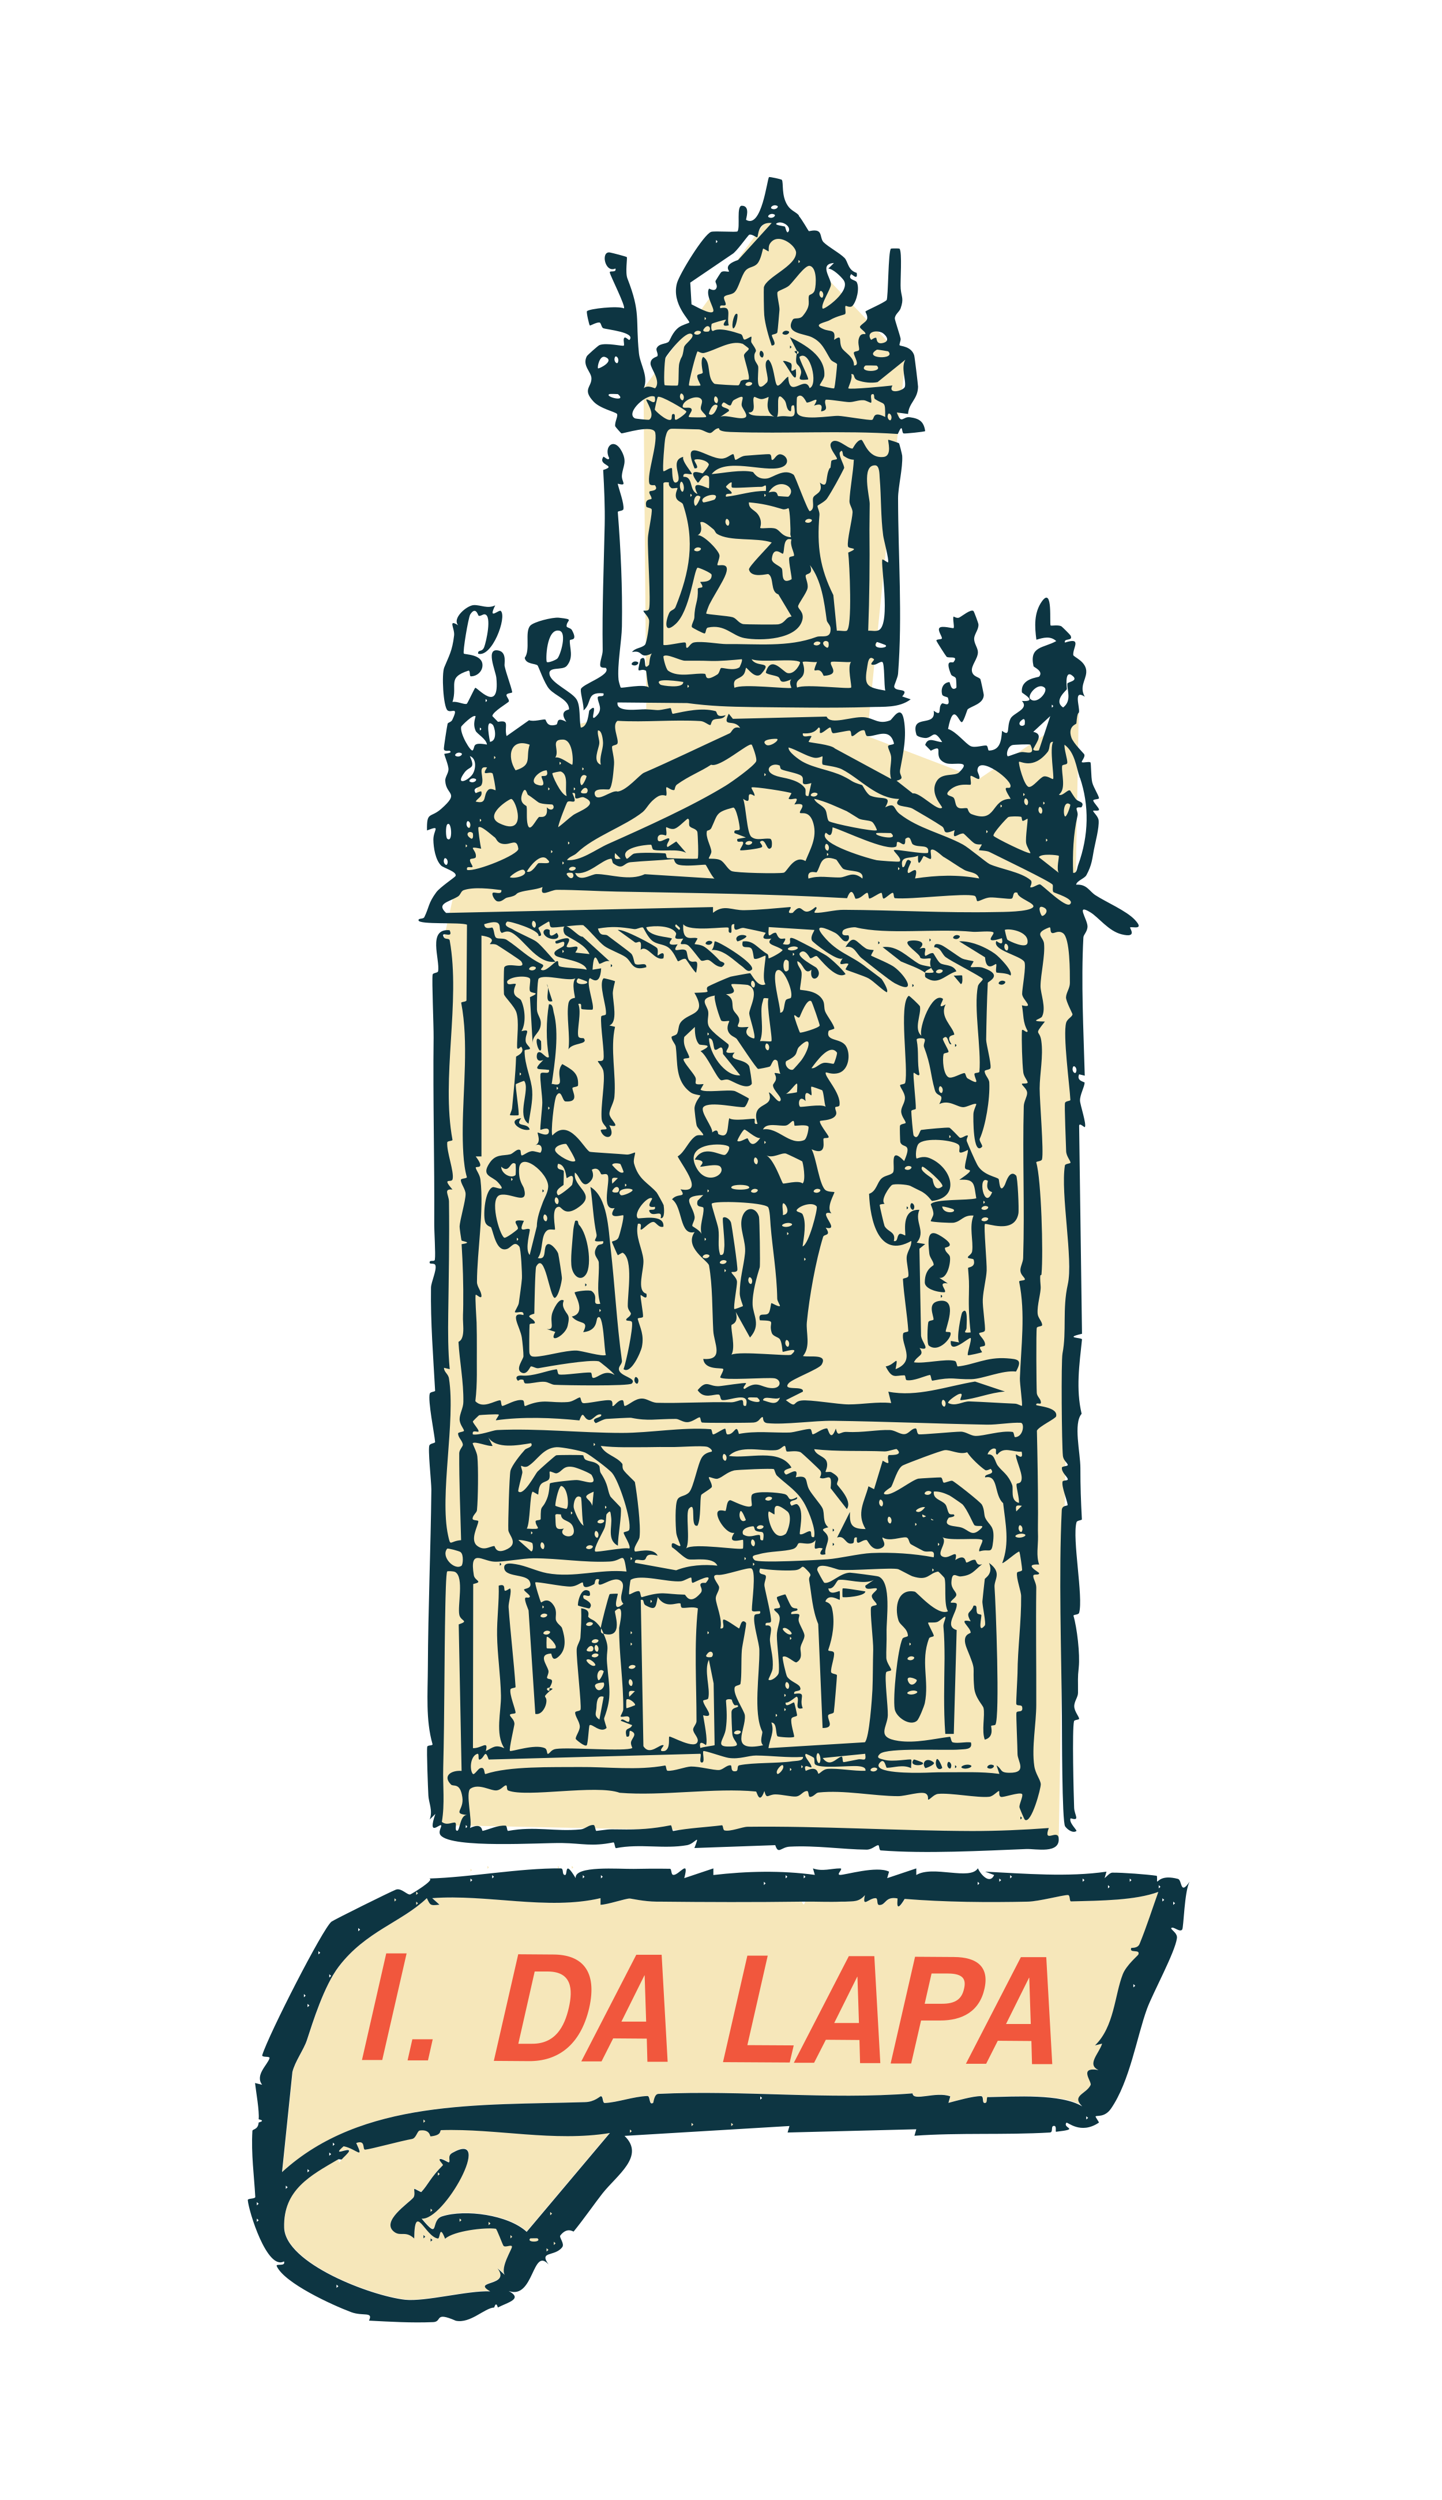 <?xml version="1.0" encoding="UTF-8"?> <svg xmlns="http://www.w3.org/2000/svg" id="Layer_1" data-name="Layer 1" viewBox="0 0 115.4 200"><defs><style> .cls-1 { fill: #f7e8ba; } .cls-2 { fill: #f1573d; } .cls-3 { fill: #f6e7ba; } .cls-4 { fill: #0d3542; } </style></defs><g><polygon class="cls-1" points="35.33 146.02 84.73 147.04 86.33 56.93 78.36 62.31 69.39 58.89 72.44 28.79 61.52 17.38 51.5 31.07 51.72 56.71 38.97 59.57 35.55 74.97 35.33 146.02"></polygon><g id="YwgDoq.tif"><g><path class="cls-4" d="M63.92,17.26c.31.37.75,1.18.81,1.23.03.03.58-.18.83.08.17.18.14.59.34.8.39.39,1.31.88,1.69,1.27.28.29.26.99.97,1.19.12.68-.41.06-.45.11-.31.45.35.44.45.63.25.47,0,1.53-.34,1.9-.18.19-.53-.03-.55,0-.08.14.05.5-.03.65-.03.06-.67.16-1.23.49-.34.2-1.46.31-.51.72.55.24,1.01-.04.85.86.72-.49.34.08.61.63.18.36,1.02.73.98,1.42.54.01-.03-.77-.01-1.01,0-.15.38-.1.42-.24.05-.19-.19-.64.06-1.09.14-.25.43-.15.44-.17.09-.15-.43-.42-.43-.57,0-.15.45-.37.55-.58.13-.28-.14-.63-.11-.66.06-.08,1.48-.69,1.69-.91.14-.15.12-3.9.35-4.12.02-.02.66-.02.68,0,.24.24.05,2.68.1,3.21.06.69.27.78-.01,1.58-.1.27-.45.47-.46.8,0,.13.39,1.27.46,1.6.04.17-.14.49-.07.55.08.07.93.07,1.16.8.04.12.31,2.38.31,2.51-.02,1.01-.74,1.28-.8,2.18l-.9-.12c.37,1.01.47.31,1.03.38.78.1,1.13.35,1.24,1.11-.06.06-1.6.21-1.72.19-.2-.04-.03-.96-.47.04-4.46-.3-8.94,0-13.4-.16-1.1-.04-.85-.3-.92-.3-.32,0-.48.35-.68.38-.25.03-.61-.28-.95-.29-.36,0-2.12-.07-2.22-.04-.32.09-.35.43-.43.69-.07.24-.25,2.59-.16,2.69.07.08.52-.32.68-.23.05.03-.04,1.27.34,1.14.66-.22-.62-1.76.57-2.05-.15.33.75,1.32.69,1.37-.14.1-.75-.22-.68.23.83-.05.42,1.12,1.13,1.37-.7-1.34.86-.38.91-.46.03-.04.03-.88,0-.91-.44-.47-.79.61-.91.45-.96-1.27.34-.71.41-.73.04-.01.55-.61.49-.74-.16-.33-.96-.47-1.14-.34-.1.08.53.73,0,.68-1.08-2.69.98-.78,2.16-.78.42,0,.7-.31.92-.36.1-.02.11.48.21.46.18-.04.43-.3.78-.33.28-.02,1.85-.15,1.94-.12.23.07.06.53.25.45.16-.07.32-.5.65-.44.53.1.78.81,0,1.05-1.36.42-4.44-.86-5.54.53.96-.08,2.38-.38,3.3-.17.07.02.32.64,1.14.52.48-.07,1.36-.85,2.12-.3.13.1,1.15,2.98,1.3,2.92.45-.18.16-.8.27-1.09.11-.31.84-.34.53-1.2.67.52.44-.29.7-.97.18-.48.11.19.21-.72.02-.19.5-.1.46-.24-.05-.21-.72-.92-.46-1.26.4-.52,1.28.47,1.7.47.05,0,.31-.66.7-.7.21-.02.48,1.51,1.78,1.37.74-.08.33-1.31.38-1.37.03-.03.82.24.86.27.04.03.26.94.26,1,.06.97-.33,2.51-.33,3.4.01,4.81.36,9.35,0,14.04-.03.34-.32.9-.31,1.03.05.47,1.29.05.64.79l.68.23c-.93.7-2.16.58-3.3.62-2.97.09-6.31.03-9.31,0-1.95-.03-3.39-.07-5.27-.32l-5.58-.05c-.13.85,1.7.52,2.27.55,1.18.05.7.15,1.95-.1.1-.02.11.48.21.46,1.03-.21,2.28-.51,3.4-.22.2.05-.03.57.82.33-.23.39-.67.23-.96.36-.21.1-.19.44-.28.43-.17-.02-.46-.3-.77-.32-2.19-.13-4.44.11-6.64-.02-.49.35.11,1.43,0,1.8-.05.17-.43.13-.44.28-.02.25.2.91.16,1.41-.04.46-.12,1.78-.38,1.99-.09.07-1.36-.2-1.15.45.21.63,1.37-.45,1.82-.27.75-.1,1.76-1.36,2.11-1.51,2.08-.9,4.67-2.15,6.85-3.15.2-.09.25-.62.84-.43-.48-.79-1.49.06-.91-1.14l.33.41,7.5-.18c.29.71,2-.02,2.98.05.81.06,1.16.62,2.11.25.17-.07.85-1.34,1.09-.07.25,1.38-.05,2.7-.3,4.05-.09.48.47.66-.28.85l1.3,1.02c.55-.13,1.98,1.47,2.34,1.14.08-.08-1.02-1.07-.45-2.09.41-.75,1.46-.39,1.82-.74,1.08-1.07-.49-.51-1.08-.74-1.19-.46.04-1.62-1.19-.99l-.45-.46c.23-.72.84-.23,1.36-.23-.67-1.07-.68-.43-1.25-.33-.16.03-.76-.08-.81-.26-.52-1.73,1.61-.52,1.38-1.92.75.56.28-.28.67-.58.11-.08.72.41.47-.45-.02-.09-.41-.09-.46-.26-.13-.47.07-.95.57-1,.08,0,.11.8.56.46.03-.02-.01-.72-.03-.75-.06-.18-.33-.15-.4-.34-.51-1.27.12-.87.2-.96.46-.57-.38-.28-.55-.44-.07-.07-.79-1.2-.81-1.27-.04-.17.44-.07.44-.21,0-.16-.35-.62-.21-.81.16-.24,1.1.05,1.14,0,.09-.11-.09-.75,0-.92.01-.02.26.17.45.08.24-.12.92-.69,1.14-.53.05.03.4.99.4,1.06.04.41-.32.77-.34,1.14-.02.4.3.75.3,1.1,0,.52-.55,1.06-.48,1.51.07.46.57.47.68.65.03.06.27,1.2.27,1.26-.02.72-.96.87-1.29,1.15-.04.04-.3.93-.45,1.02-.23.14-.67-1.79-1.12.55.66.21,1.39,1.17,1.8,1.37.35.17,1.05-.09,1.27-.04.14.03.1.4.21.4.91-.03.98-.82,1.04-1.58.71.53.33-.27.68-.98.23-.46,1.52-.76.91-1.41,1.36.09,0-.62,0-.69-.12-1.13,1.31-1.18,1.38-1.26.38-.44-.44-.75-.45-.83-.36-1.62.81-1.44,1.82-2.01-.48-.44-1.04-.27-1.59-.11-.14-1.03-.21-2.16.45-3.08.89-1.22.58,1.85.69,1.94.05.05.55-.07.85.06.05.02.72.69.74.74.25.49-.56.18-.45.57,1.41-.46.62.42.67.99.01.17,1.1.52,1.04,1.4-.04.63-.56,1.14-.12,1.94-.94-.62-.39.8-.46,1.23-.02.14-.13-.1-.21.91,0,.07-.71.21-.4,1.13.16.46.99,1.26,1.03,1.34.1.23-.27.58-.19.63.11.07.53-.07.68.01.07.04.04,1.18.15,1.61.1.4.49.98.54,1.25.02.12-.49.07-.46.21.04.16.42.54.46.69.04.18-.42.07-.46.11-.07.08.4.42.43.78.05.59-.26,1.74-.38,2.36-.13.68-.15,1.2-.6,2.02-.15.27-.77.44-.82.76.87-.06,1.05.53,1.56.85.83.54,2.47,1.24,3.14,1.96.82.88-.24.51-.38.61-.06.04.64.88-.68.55-1.05-.26-1.83-1.35-2.5-1.76-1.21-.74-.24.54-.23,1.12,0,.43-.32.66-.33.89-.19,3.59.01,7.43.11,11.06l-.45-.11c-.24.55.44.59.44.67-.01.33-.38.97-.37,1.43,0,.31.54,1.9.39,2.12-.04.06-.43-.38-.46-.11l.23,16.65c-1.53.35.01.29,0,.45-.21,1.99-.5,3.97-.03,5.95-.68.77-.1,3.13-.1,4.33,0,1.56.04,2.59.12,4.11,0,.1-.38.07-.43.24-.36,1.3.56,6,.21,7.24-.05.19-.49.12-.45.25.28.95.53,3.06.42,4.12-.1.9-.05.98-.06,2.04,0,.35-.32.69-.3,1.1.02.39.37.78.39.96.01.11-.38.07-.41.21-.16.63-.03,5.86.01,6.92.02.59.52,1.09-.28.84-.18.33.54.96.46,1.02-.26.19-.69-.08-.9-.37-.26-.36-.25-7.7-.26-8.86-.04-5.08-.26-11.31-.01-16.43.02-.44.48-.32.47-.43-.03-.36-.49-1.42-.41-1.85.03-.16.46-.05.42-.22-.05-.21-.5-.52-.47-.91,0-.13.51-.1.47-.23-.05-.18-.35-.35-.39-.72-.09-.9-.15-7.57-.03-8.19.34-1.76-.02-3.55.42-5.51.45-2-.59-7.29-.23-9.52.03-.17.46-.14.45-.24-.01-.16-.34-.51-.35-.92-.01-.52-.15-3.66-.09-3.85.05-.17.43-.14.43-.24-.06-1.15-.61-5.21-.34-6.17.09-.33.48-.46.51-.68,0-.07-.53-1.04-.52-1.36.02-.39.31-.72.31-1.15,0-.85.02-3.59-.55-3.98-.37-.26-.69.03-.86-.01-.23-.06-.06-.52-.25-.45-1.28.49-.47.73-.41,1.28.1.96-.27,2.47-.28,3.4-.01.59.48,1.76.12,2.45-.11.22-1.15.38.23.4-.93,1.17-.42.61-.29,1.53.18,1.23-.13,2.68-.13,3.83,0,1.02.34,5.05.19,5.66-.05.19-.5.14-.46.26.4,1.34.57,7.21.42,8.91-.02.29-.18-.33-.07.99.04.51-.3,1.49-.24,2.2.03.34.36.61.36.9,0,.13-.4.09-.43.23-.06.27-.03,4.67,0,5.2.02.26.25.44.3.61.16.5-.34.04-.35.35,0,.1,1.77.15,1.6.91-.05.2-1.37.8-1.54,1.15.05,2.18.09,4.39.09,6.58,0,.66-.02,1.22,0,1.89.01.77-.16,1.52.09,2.24-1.35-.07,0,.61,0,.69-.01.22-.48,0-.47.24,0,.23.24.55.24.91-.04,3.09.01,6.21,0,9.35,0,1.53-.38,3.43-.16,4.92.09.64.49,1.08.52,1.46.02.32-.75,3.21-1.27,2.85-.05-.03-.43-.93-.44-1.02-.01-.25.33-.92.21-1.04-.2-.18-1.49.29-1.68.23-.21-.06-.12-.43-.15-.46-.09-.07-.44.41-.8.45-.93.1-3.08-.33-4.09-.23-.37.04-.69.52-.8.45-.02-.01.06-.31-.16-.46-.34-.24-1.63.19-2.23.19-1.94,0-4.34-.51-6.38-.29-.22.02-.37.34-.68.35-.15,0-.08-.47-.23-.47-.35,0-.48.4-.9.44-.33.03-1.14-.17-1.63-.17-.62,0-.7.46-.89-.27-.41,1.16-.59.05-.67.04-3.31-.32-7.5.38-10.91.1-1.87-.68-7.45.4-8.92-.18-.17-.07-.03-.46-.21-.41-.17.05-.39.37-.72.4-.47.05-1.42-.59-2.09-.14-.43.29.19,2.64-.04,3.15,1.01-.48.95.24,1.01.23.48-.1,1.21-.47,1.84-.42.13.01.1.44.21.42,2.17-.4,3.74.08,5.79-.12.4-.04.67-.39,1.05-.35.12.01.13.48.22.47.95-.11.77-.14,1.83-.12,1.55.03,2.64-.04,4.11-.33.1-.02.11.48.21.46,1.23-.24,2.61-.3,3.89-.46.11-.01.07.37.21.41.45.12,1.41-.28,1.83-.29,5.9-.07,11.98.32,17.98.34,2.04,0,4.13-.09,6.14-.24-.47,1.29.71.06.79.8.14,1.3-1.85.85-2.58.88-3.53.14-8.06.39-11.66.11-.14-.01-.1-.44-.21-.42-.22.04-.51.36-.92.36-1.94-.02-4.04-.35-6.15-.24-.72.04-.9.66-1.16-.12l-6.47.23c.49-1.27.07-.35-.58-.23-1.86.33-3.77-.14-5.69.24-.1.02-.11-.48-.21-.46-1.76.35-2.44.08-4.11.05-1.72-.03-8.78.45-9.71-.61-.25-.29.11-.72.03-.81-.12-.13-1.11.99-.46-.91l-.45.45c.26-.73-.08-1.33-.11-1.93-.03-.58-.15-3.59-.09-3.89.03-.16.47-.06.42-.22-.55-1.92-.38-4.06-.37-6.13.02-4.68.23-9.51.28-14.21,0-.65-.3-3.33-.15-3.57.1-.16.46-.15.45-.26-.06-.67-.59-3.3-.43-3.86.05-.17.44-.14.43-.24-.15-2.71-.37-5.47-.33-8.23,0-.43.46-1.39.36-1.78-.07-.27-.49-.04-.47-.26.02-.23.39,0,.42-.22.07-.44-.06-2.29-.05-2.94.03-4.81-.11-9.9-.05-14.82.01-.92-.15-4.58-.08-5.03.03-.17.41-.12.44-.28.16-.95-.88-3.44.92-3.28.36.77-.8-.03-.46.57.12.2.43.04.47.26.88,4.92-.7,10.97.22,15.94.02.11-.41.07-.42.21-.06.75.57,2.35.43,2.94-.08.34-.9-.2-.01.83-.76-.08-.29.42-.28.96.04,3.03-.02,6.08-.06,9-.02,1.46-.02,2.95.12,4.41l-.46-.11c0,.36.34.47.4.86.54,3.4-.77,9.34-.07,12.56.21.95.11.44,1.04.37-.06-2.3-.16-4.65-.15-6.95,0-.28.29-.54.29-.68-.02-.33-.39-.57-.38-.91,0-.11.48-.12.47-.22-.02-.17-.35-.5-.35-.92,0-.43.3-.91.3-1.38.03-1.59-.31-3.32-.39-4.79,0-.08.45-.03.38-1.3-.05-.88,0-.93,0-1.7.02-1.6-.03-3.23-.13-4.83.96-.14.05-.23,0-.29-.03-.04-.17-1.05-.16-1.11.02-.55.48-2.05.48-2.61,0-.39-.39-.83-.38-1.13,0-.14.51-.1.48-.23-.3-1-.34-2.68-.33-3.89.02-3.17.48-6.9-.12-10.04-.02-.11.41-.07.42-.21l.04-6.05c-.49-.22-3.85.02-3.88-.35-.01-.2.38-.07.47-.26.39-.8.3-1.1.95-1.98.29-.4,1.5-1.21,1.54-1.3.17-.34-.96-.65-1.15-.84-.46-.46-.61-1.43-.62-2.07,0-.8.65-1.19-.51-.74-.03-1.56.26-.96,1.13-1.72,1.55-1.37.38-1.06.33-2.27-.01-.28.26-.6.26-.9,0-.37-.37-1.19-.33-1.24.02-.02.72-.05.43-.24-.06-.04-.43.09-.47-.14-.02-.1.26-1.89.3-2.03.03-.1.28-.12.37-.3.56-1.18-.08-.51-.38-.77-.34-.3-.48-2.9-.26-3.43.37-.92.64-1.29.79-2.57.06-.55-.53-1.34.33-.8-.52-.56.69-1.6,1.25-1.62.55-.02,1.1.32,1.71.02-.62,1.26.3.3.45.45.5.5-.7,3.74-1.82,3.42-.03-.37.32-.08.49-.54.16-.42.63-2.5.05-2.61-.15-.03-.36.18-.5.11-.05-.02-.22-.8-.67-.1-.15.24-.62,3.02-.51,3.13.09.09,1.49.04,1.49.93,0,.51-.45.89-.93.89-.14,0-.02-.51-.21-.45-1.72.56-.83,1.14-1.26,2.51.3-.11,1.02.25,1.15.13.07-.06.61-1.23.67-1.27.14-.08,1.98,2.14,1.69-.8-.06-.58-.93-2.49.23-2.17.62.17.39,1.06.43,1.22.13.62.5,1.55.61,2.09.02.1-.44.06-.46.24-.01.13.23.35.19.51-.02.09-1.31.82-1.32,1.17l.45.46c1.01-.18.47.35.69,1.14l1.8-1.27c.37.14,1.05-.08,1.28-.06.11.01.08.65.88.42.22-.06-.07-.7.82-.23-.64-.94.22-.94.22-1.01-.02-.77-1.06-1.04-1.58-1.61-.4-.44-.87-1.84-.95-1.9-.2-.16-.93-.08-1.02-.6.48-.65-.02-2.05.44-2.57.27-.31,1.78-.69,2.29-.64,1.31.14.62.17.62.67,0,.14.32.13.43.32.51.95-.16.67-.17.83-.03.59.34,1.34-.24,2.03-.34.41-1.54,0-1.38.71.16.69,1.75,1.35,2.15,1.96.35.54.2,1.64.35,2.27.6-.04.63-1.31.68-1.37.87-.84-.13,1.13.56.45.59-.57.12-1.02.11-1.47,0-.25.57.04.46-.35-1.43-.13-.85.72-1.59,1.37.03-.45-.25-1.33-.22-1.68.03-.41,2.45-1.13,2.01-1.72-.03-.03-.41.03-.45-.16-.07-.33.2-.85.19-1.28-.05-3.4.09-6.68.16-10,.03-1.45-.04-2.95-.12-4.4,1.18-.37-.49-.34.02-1.06.03-.04.42.38.46.11-.46-.9.38-1.71,1-.55.46.87.1,1.17.02,1.91-.06.53.5.9-.34.69.11.47.53,1.6.46,2.03-.03.17-.46.13-.45.24.24,3.08.38,6.03.33,9.14-.02,1.21-.39,3.09-.27,4.28.01.12.15.61.18.62.09.07,1.88-.33,2.26,0-.15-.21-.19-1.32-.25-1.35-.52-.29-.8.54-.43-.93.62-.48.1,1.1.68.46.03-.03.03-.69.23-.91-1.07.5-.65-.32-1.59-.11.25-.35.74-.3,1.03-.58.16-.15.36-1.68.34-1.93-.04-.36-.52-.71-.45-.8.02-.03.38.07.44-.15.16-.53-.13-4.65-.09-5.68.01-.39.37-2.03.3-2.28-.03-.12-.41-.13-.43-.22-.16-.66.39-.55.41-.61.07-.18-.27-.46-.14-.61.05-.05.78-.02.42-.49-.02-.03-.4.08-.45-.16-.19-.76.66-3.05.48-4.03-.14-.73-2.58.08-2.71.04-.04-.01-.5-.54-.5-.57-.05-.34.26-.84.14-.99-.13-.16-1.35-.42-1.87-.98-.92-.99-.16-1.14-.17-1.86-.01-.53-.76-1.01-.37-1.77.04-.08.89-.84,1.01-.89.56-.22,1.9.12,1.95.04.06-.09-.04-.38,0-.54.08-.31.39.16.46.08.51-.61-1.81-.82-2.1-.93-.16-.06-.17-.44-.31-.46-.26-.02-.72.27-.77.24-.05-.03-.29-1.07-.23-1.14.19-.21,2.49-.45,2.96-.23.16-.15-1.07-2.56-1.13-2.86-.05-.21.56.06.45-.33-.85.4-1.2-1.41-.44-1.28.17.03,1.3.32,1.35.37.06.06-.14,1.22.05,1.71,1.08,2.77.64,3.19.92,5.97.09.9.79,1.86.39,2.81.32-.31.88.04.91,0,.5-.55-.34-1.55-.37-1.94-.03-.5.52-.56.55-.63.09-.18-.14-.46-.06-.63.18-.4.75-.32.96-.52.11-.1.28-.74.8-1.14.26-.2.82-.35.85-.39.1-.14-1.43-1.46-.99-3.14.2-.75,2.15-3.92,2.74-4.12.27-.09,2.05.05,2.11-.04.23-.34-.11-2.06.35-2.05.73.01.29,1.1.34,1.13,1.25.74,1.68-3.27,1.83-3.42.04-.04,1,.17,1.03.22.15.26-.06,1.26.46,2.05.28.43.67.51.91.8ZM62.2,16.47c-.32-.16-.61.14-.45.22.32.16.61-.14.45-.22ZM61.97,17.16c-.32-.16-.61.14-.45.22.32.16.61-.14.45-.22ZM61.74,17.84c-1.14-.1-1.03,1.04-1.14,1.14-.05.05-.42-.28-.64-.2-.1.04-1.04,1.39-1.36,1.55l-3.36,2.28.1,1.74c.28.12,1.56.89,1.74.56.12-.22-.65-1.29-.34-1.82.01-.02.41.26.57,0,.16-.27-.11-.48-.04-.63.02-.04.4-.65.44-.68.18-.16.55,0,.63-.06.06-.04-.55-.5.73-.92l2.68-2.95ZM63.11,18.52c.22-.41-.5-.87-.91-.68-.37.17.55.24.62.29.03.02.14.66.28.39ZM63.79,28.1l-.58-1.13c1.18.6,2.86,1.5,2.76,3.08-.02.28-.42.74-.36.79.05.04,1.09.27,1.14.23.08-.06.24-1.81.24-1.91-.01-.14-.39-.19-.54-.43-.44-.72-.65-1.35-1.48-1.75-.61-.3-2.19-.28-1.53-1.4.12-.21.54.02.81-.31.72-.87.37-1.17.49-1.61.03-.11.36-.1.46-.44.13-.45.19-1.85-.41-1.95-.38-.06-1.26,1.23-1.63,1.57-.25.23-.84.39-.93.52-.1.14.17,1.12.15,1.43-.03.34-.13,1.6-.17,1.79-.04.18-.44.14-.44.25,0,.19.5.83-.02.81-.24-.73-.52-1.67-.59-2.43-.03-.26-.05-2.11-.03-2.22.19-.83,2.56-1.68,2.58-2.77,0-.6-1.5-1.71-2.11-.7-.13.22-.06.56-.09.59-.02.02-.41-.25-.44-.22-.04.05-.16.86-.46,1.2-.28.31-.66.24-.94.55-.34.38-.55,1.41-.88,1.73-.24.24-.69.19-.83.37-.11.15.2.54.1.66-.1.13-.52-.12-.42.26,1.02-.24.48.65.68,1.37-.8.18-.16-.43-.23-.45-.06-.02-1.13.28-1.14.34-.03.13-.08.56.11.56.52-.31,1.64.06,2.22.25.2.07.15.44.31.44.13,0,.52-.28.54-.23.04.09-.07.36.02.49.67.97.14.46.23,1.24.03.28.28.48.3.68.04.61-.3,2.31.69,1.25.28-.3-.43-1.62.12-1.83.45.38.48,1.82.69,2.05.18.2.71-.66.9-.68.09,1.87,1.33-.2,1.71.91.72-.25.05-3.11-.8-2.51-.11.08.78,1.74.68,1.82-1.15.14-.45-.24-.57-.71-.18-.7-.52-.22-.34-1.34.13.04.27-.2,0-.23ZM57.3,19.21v.23c.15-.08.15-.15,0-.23ZM63.9,20.81v.23c.15-.08.15-.15,0-.23ZM66.75,21.04c-1.23.07-.25,1.2-.25,1.71,0,.38-.88,1.65-.66,1.94.09.12,2.29-1.4,1.67-2.28-.2-.28-.85-.91-1.22-.92l.45-.45ZM65.84,23.77c.16-.32-.14-.61-.22-.45-.16.32.14.61.22.45ZM56.39,25.37v.23c.15-.08.15-.15,0-.23ZM56.73,26.51c.26-.26-.1-.73-.45-.11-.03.2.44.13.45.11ZM56.05,26.51c-.32-.16-.61.14-.45.22.32.16.61-.14.45-.22ZM70.56,26.6c-.55-.22-1.26,0-.85.59.01.02.29-.22.41-.16.06.03-.03.59.61.39.6-.19.03-.74-.17-.82ZM55.37,26.74c-.44-.39-2,1.63-2.11,1.88-.09.22-.16,2.17-.06,2.2.05.02.98.05,1.03.02.13-.08.03-1.41.14-1.8.19-.7.21-.2.37-1.25.04-.28.91-.8.63-1.06ZM59.41,27.5c-.95-.31-2.13.52-3.07.74-.2.05-.49-.14-.51-.13-.12.08-.76,2.6-.69,2.73.02.04.88.03.91,0,.06-.06-.28-.5-.25-.78.02-.16.4-.11.44-.25.02-.06-.23-.98.03-1.26.69.4.25,1.65.9,2.15.08.06,1.8.14,1.9.13.15-.02.15-.32.25-.37.21-.13.52-.06.58-.1.18-.16-.38-1.73-.36-1.93.02-.22.45-.42.37-.56-.01-.03-.47-.37-.5-.38ZM71.08,28.11s-.86-.16-.91-.13c-1.21.72,1.6.83.91.13ZM47.86,29.47c.05.06,1.41-.6.56-.91-.43-.16-.64.81-.56.91ZM49.44,29.01c.16-.32-.14-.61-.22-.45-.16.32.14.61.22.45ZM72.44,28.79l-2.21,1.78c-.49.1-1.11.03-1.58-.14-.44-.16-.17-.53-.53-.5.15.32-.27,1.1-.23,1.14.13.11,3.06-.17,3.53-.23-.42.76.92.43,1,.09.11-.49-.34-1.53.03-2.14ZM70.16,29.25s-.87-.03-.91,0c-.65.58,1.54.56.91,0ZM60.15,30.61c-.32-.16-.61.14-.45.22.32.16.61-.14.45-.22ZM49.45,31.53s-.6-.03-.68,0c-.45.2,1.47.69.68,0ZM54.68,31.98c.16-.32-.14-.61-.22-.45-.16.32.14.61.22.45ZM70.01,31.9c-.11-.07.02-.39-.18-.37-.26.02-.02.54-.12.69-.03.04-.39-.19-.59-.2-.43-.03-.79.16-1.17.15-.29,0-1.83-.26-1.88-.18-.19.35.38.8-.34.92-.11.02.37-.8-.58-.46.53-.88-.15-.26-.58-.24-.05,0-.36-.87-.78-.44-.04.04-.05,1.05-.01,1.22.17.73,2.68.26,3.3.28.45.01,2.48.38,2.71.32.21-.06,0-.76,1.05-.23,0-1.38-.02-.9-.84-1.45ZM52.41,31.75c-.59-.37-2.41,1.28-1.6,1.72.05.03,1.1.14,1.14.11.55-.38-.28-1.53-.23-1.6.13-.16.85.67.68-.23ZM54.91,32.9c-.07-.11-2.08-1.32-2.27-1.14-.04.03-.24.95-.24,1,0,.08.91.93,1.26.83.19-.06,0-.47.23-.47.25,0-.02.52.23.46.13-.03.89-.54.8-.68ZM56.5,33.35c.1-.09-.36-.4-.41-.62-.07-.28.27-.64-.04-.86-.34-.24-1.18.08-1.37.47-.27.56.65.04.68.46,0,.14-.31.5-.23.56.05.04,1.32.05,1.37,0ZM57.41,32.21c.16-.32-.14-.61-.22-.45-.16.32.14.61.22.45ZM59.69,33.35c.16-.17-.29-.69-.33-.89-.09-.43.5-1.08-.62-.46-.19.1-.18.44-.32.44-.18,0-.46-.31-.54-.23-.48.47.58.37.45.68l-.68.46c.44-.23,1.74.34,2.05,0ZM61.51,31.75s-.34.18-.57.18c-.23,0-.54-.2-.57-.18-.27.19.29,1.28-.46,1.25.15.44,1.61.17,2.05.34-.88-.47-.39-1.53-.46-1.59ZM62.81,32.05c-.86-1.08-.37.73-.62,1.3,1.01-.25,1.59.48,1.36-.91-.39-.12-.11.56-.34.45-.31-.15-.24-.63-.41-.84ZM57.42,32.44c-.38-.32-.73.64-.68.68.38.32.73-.64.68-.68ZM71.3,33.58c.16-.32-.14-.61-.22-.45-.16.32.14.61.22.45ZM67.5,36.46c-.08-.05-.03-.66-.3-.25-.07.32.42,1.09.35,1.25-.32.65-.94,1.79-1.36,2.42-.16.25-.75.54-.76.58-.04.12.17.45.15.73-.22,2.53.04,4.27,1.11,6.42l.28,2.85c.24-.03.56.06.77.01.5-.12.24-5.5.14-6.26,1.03-.44.03-.25-.02-.5-.09-.46.34-2.11.37-2.72.01-.29-.26-.61-.25-.9.04-.99.3-2.27.35-3.31-.34-.01-.56-.14-.84-.32ZM71.07,44.98c.1-.15-.35-1.8-.39-2.13-.2-1.48-.15-3.04-.28-4.61-.02-.25,0-.99-.35-1.01-1.16-.06-.45,2.55-.45,3.07,0,.68-.02,1.36-.02,2.06.03,2.7,0,5.4-.1,8.1.28-.02.62.08.86-.05.97-.54.1-5.42.28-5.65.03-.04.42.27.45.23ZM53.54,38.6s-.48-.09-.45.11v12.88c.14.11,1.47-.22,1.72-.19.19.02,0,.51.21.42.11-.05.26-.37.51-.42.64-.13,2.02.13,2.59.13,2.44-.03,4.96.27,7.21-.57.42-.16,1.17.21,1.14-.66,0-.3-.29-.48-.31-.69-.2-1.47-.41-3.16-1.34-4.4.31.81-.28.63-.34.83-.05.18.24.67.14,1.05-.1.4-.75,1.23-.75,1.42,0,.23.5.45.34,1.09-.41,1.58-3.32,1.69-4.63,1.45-.99-.18-1.56-1.14-2.93-.84-.19.04-.14.47-.27.47-.11,0-.97-.45-1-.5-.1-.14.18-.54.19-.79.02-1.11.32-1.22.27-2.27,0-.12.32-.08.36-.15.07-.11-.18-.39-.16-.41.05-.04.95.1.91-.57,0-.16-1.08-.61-1.13-.57-.3.23-.6,3.46-1.76,4.51-.95.86-.81-.23-.5-.9.11-.23.4-.22.5-.46,1.13-2.81,1.58-5.27.6-8.21-.07-.22-.49-.21-.57-.62-.06-.3.16-.67.13-.69-.07-.05-.39.07-.5-.01-.28-.21-.17-.43-.19-.44ZM54.68,39.28c.16-.35-.11-.93-.22-.68-.16.35.11.93.22.68ZM58.58,39c-.08-.07,0-.37-.03-.4-.08-.07-.45.29-.45.34,0,.1.39.31.45.46.1.23-.57-.06-.45.34,1.1-.12,2.07-.48,3.19-.46.06-.75-.08-.32-.38-.33-.43-.01-2.24.13-2.32.05ZM63.1,39.73c.77-.71-.79-1.66-1.59-.33.84-.23.63.25.79.29.04,0,.77.07.8.04ZM55.25,39.51v.23c.15-.08.15-.15,0-.23ZM57.19,39.96c.59-.72-1.4-.25-.91.23.04.04.88-.19.91-.23ZM61.17,39.51v.23c.15-.08.15-.15,0-.23ZM56.05,39.74c-.37-.31-.63.29-.45.68.11.25.49-.65.45-.68ZM63.1,40.65s-.28.14-.46.09c-.99-.3-1.68-.46-2.71-.55-.01.62.54.55.83,1.13.27.53.04.9.08.92.17.08.82-.07,1.21.05.32.1.47.51.95.64.49.13.22-.01.25-.24.03-.25-.03-1.93-.15-2.03ZM58.32,42.01c.16-.32-.14-.61-.22-.45-.16.32.14.61.22.45ZM64.93,41.56c-.32-.16-.61.14-.45.22.32.16.61-.14.45-.22ZM57.09,42.34c-.22-.16-.78-.72-1.04-.55-.05.03.29.77-.22,1.03.46-.06,1.72,1.23,1.75,1.62.02.24-.22.72-.16.77.13.11,1.3-.4.43,1.23-.39.73-.78,1.33-1.08,1.92-.06.12-.28.7-.25.73.08.07,1.74.18,2.11.29.31.09.46.46.84.55.14.03,2.63.05,2.81.02.61-.12.54-.56,1.07-.63l-1.06-1.77c-.67-.2-.32-1.35-.8-1.62-.07-.04-1.38.37-1.55-.37-.05-.21,1.56-1.82,1.82-2.16-1.21-.42-3.37-.05-4.38-.69-.14-.09-.18-.29-.27-.35ZM63.33,43.16c-.72-.25-.51,1.01-.68,1.14-.07.05-.76-.68-.88.39-.05.39.68.57.8.81.13.25-.14,1.34.77.85.08-.04-.25-1.4-.18-1.72.03-.14.39-.09.39-.2-.01-.3-.36-.83-.21-1.27ZM56.05,43.84c-.32-.16-.61.14-.45.22.32.16.61-.14.45-.22ZM44.61,52.68c.25-.28.78-2.07.16-2.22-1.05-.24-1.11,2.39-1.01,2.5.1.1.74-.16.85-.28ZM65.61,51.37c-.32-.16-.61.14-.45.22.32.16.61-.14.45-.22ZM66.29,51.37c-.26-.26-.73.1-.11.45.2.03.13-.44.11-.45ZM70.85,51.6s-.66-.26-.68-.23c-.53.63,1.06.5.68.23ZM59.19,53.37s.27-.54.17-.63c-.74.07-1.74.16-2.47.14-.81-.03-1.3-.02-2.08-.02-.36,0-1.45-.6-1.71-.36-.05.04.18,1.02.37,1.16.84.6,2.2.14,2.94.25.17.02-.12.75,1,.05.17-.11.2-.46.29-.51.11-.07,1.04.28,1.5-.08ZM64.02,52.97c-.47-.33-3.12.07-3.87-.23.4.72,1.74.07.79,1.15-.49.56-1.18-.54-1.24-.46-.03.04-.05.4-.23.58-.37.39-.88.21-.69,1.02.62-.35,4.35.11,4.55,0,.03-.02-.24-.43,0-.68-1.09.48-.77-.06-1.08-.21-.22-.11-1.01-.2-.96-.36.42-1.43,1.38,0,1.74.07.6.13,1.06-.82.99-.87ZM69.94,52.74c-.41-.35-.48.26-.52.5-.28,1.6-.14,1.74,1.43,2.01-.11-.36-.05-2.15-.23-2.28-.12-.09-.43.17-.6.2-.65.1,0-.35-.08-.42ZM65.38,52.96c-.28.05-1-.09-1.14,0-.04.02.18.44.09.87-.13.61-.74.46-.54,1.18.62-.31,4.17.15,4.32,0,.09-.08-.33-1.69,0-2.05-.31.05-1.5-.08-1.59,0-.24.23.84,1.01-.58,1.11-.07,0-.09-.27-.3-.4-.34-.22-.7.37-.26-.7ZM85.87,54.1c-.71-.65-.49.94-.49,1.03,0,.08-1.12.93-.3,1.47.72-.54.3-1.41.34-1.91.01-.13.88-.2.45-.59ZM54.68,54.56s-2.59-.42-1.82.22c.07.06,1.84.36,1.82-.22ZM55.02,54.79v.23c.15-.08.15-.15,0-.23ZM83.6,55.02c-.54-.48-1.45.63-1.14.91.54.48,1.45-.63,1.14-.91ZM38.86,55.93v.23c.15-.08.15-.15,0-.23ZM84.17,56.38v.23c.15-.08.15-.15,0-.23ZM38.06,57.3c-.2-.17-1.13.77-1.15.84-.13.55.78,2.06.92,1.89.23-.27-.11-.69,1.14-.46-.04-.44-.79-.86-.9-1.09-.28-.61.03-1.14-.02-1.18ZM83.14,60.03l.91-2.74-1.36,1.26c.82.18.3.78,0,1.37-.03.19.43.13.45.11ZM82,57.98s.09-.48-.11-.45c-.62.36-.15.71.11.45ZM39.43,57.98c-.66-.6-.21,1.31-.22,1.37.65-.08.37-1.23.22-1.37ZM38.4,58.21v.23c.15-.08.15-.15,0-.23ZM65.63,58.64c-.08-.07.09-.46-.13-.43-.31.43-.75.49-1.25.46-.07.45.54.13.69.23.02.02-.25.44-.23.45.08.07,1.81.21,2.1.53l4.51,2.44c-.19-.57.01-1.13,0-1.69,0-.35-.26-.72-.25-.92,0-.15.5-.11.47-.24-.34-1.36-1.52-.48-2.14-.58-.16-.03-.14-.46-.26-.47-.39-.03-.7.42-.91.47-.18.05-.05-.37-.22-.43-.12-.04-1.22.23-1.34.2-.18-.05-.13-.49-.25-.46-.17.04-.67.54-.78.43ZM48.08,61.17c-.13-.59.18-1.19.18-1.71,0-.2-.07-1.06-.41-1.02-.06.34.14.73.11,1.04-.04.44-.56,1.42.11,1.7ZM45.8,61.17c.08-.11.1-1.99-.75-2-1.06-.02-.23.84-.61,1.44.38-.13,1.31.63,1.36.57ZM62.2,59.12c-.05-.04-1.42,0-.91.45.27.24,1.08-.31.91-.45ZM42.39,59.58c-1.54-.56-1.86.93-1.13,2.05,1.39-.43.78-1,1.13-2.05ZM84.28,62.31c.1-.11-.3-2.46,0-2.96-.39-.03-.2.5-.44.81-1.17,1.47-2.2.69-2.29.79-.08.08.41,1.97.79,2.01.34.03.88-.76,1.19-.84.31-.07.69.26.75.2ZM60.14,59.58c-.22-.2-2.54,1.88-3.23,1.6-.85.56-1.77.89-2.74,1.59-.15.11-.17.41-.2.43-.21.09-.6-.29-.64-.21-.06.12.07.51-.02.67-.02.03-.3-.16-.69.08-.68.43-.83.93-1.19,1.23-1.43,1.14-3.91,1.96-5.26,3.27-.23.23-.61.28-.8.57,1.07.11,2.29-.84,3.29-1.29,3.03-1.35,6.67-2.99,9.38-4.64.47-.28,2.28-1.57,2.47-1.96.11-.23-.31-1.31-.36-1.36ZM82.46,59.58c-.03-.06-1.37,0-1.44.03-.37.11-.52.71-.38.89.04.05.77-.29,1.11-.33.36-.04,1.17.34.71-.59ZM86.42,62.24c-.3-.88-.39-2.04-1.23-2.66-.04.36.26,1.21.22,1.46-.03.17-.39.1-.41.24-.08.58.36,1.85-.26,2.29.27.18.7-.43.89-.33.04.02.3.51.5.72.18.2.71.19.42.62-.03.05-.37-.06-.4.11-.02.08.14.34.08.58-.34,1.49-.4,3.03-.35,4.56.32.05.31-.38.4-.62.87-2.39.89-4.78.15-6.98ZM65.84,60.49s-.38.2-.69.13c-.64-.13-1.38-.63-2.04-.82-.08.34.86.99,1.09,1.12.96.55,2.28.69,3.28,1.18.86.42.53.41,1.51.71.05.02.37.72.67.85.87.36,1.8-.1,1.18.93.86-.43.63.11,1.15.52,1.48,1.17,3.47,1.59,5.06,2.45.47.25,1.87,1.44,2.16,1.58.82.37,2.52.63,3.26,1.27.21.18-.06.55-.02.57.17.09.56-.23.77-.23.15,0,2.05,1.92,2.41,1.59.45-.41-1.27-.9-1.33-.97-.1-.14,0-.48-.06-.59-.15-.25-4.44-2.3-5.04-2.61-.24-.13-.82-.12-.86-.16-.02-.02.25-.43.23-.45-.03-.02-.35.05-.59-.09-.22-.13-.83-.79-.89-.79-.47,0-.92.64-.69-.26-1.09.45-.66-.07-1.02-.31-.58-.39-1.75-1.07-2.34-1.41-.45-.26-1.69-.09-1.08-.78-1.8-.02-3.11-1.61-4.58-2.37-.48-.25-1.51-.32-1.55-.39-.09-.17.04-.57-.02-.66ZM36.92,60.26c-.32-.16-.61.14-.45.22.32.16.61-.14.45-.22ZM37.76,62.02c.32-.38.43-1.33-.16-1.53.49,1.09-.02.76-.43,1.32-.74,1.01.15.74.59.21ZM39.54,60.49v.23c.15-.08.15-.15,0-.23ZM44.78,60.95v.23c.15-.08.15-.15,0-.23ZM62.38,61.24c-.72-.32-1.55.59.09.93.56.12,1.52.28,1.95.89.15.22-.13.69.28.62l.23-1.03c-1.13.33-.42-.31-.81-.59-.3-.21-1.23-.35-1.57-.5-.14-.06-.11-.3-.16-.32ZM80.84,62.98c.38-.45-2.59-2.68-2.62-1.33,0,.13.25.54.14.66-.09.1-.62-.31-.68-.23-.07.08.07.54,0,.69-.04.08-.96-.2-1.67.44-.54.49.17.42.32.63.13.19.11.55.27.71.23.24.64.04.81.12.05.02.08.36.33.46,2.07.8,1.51-1.21,3.14-1.22-.78-1.26-.19-.73-.02-.93ZM38.98,61.4c-.87-.16-.14.87-.46,1.42-.12.21-.78.18-.45.63.01.02.43-.2.45-.12.12.42-.32.53-.45.8.98.25.54-.52,1.01-.94.21-.18.56.06.58.03.03-.06-.19-1.31-.25-1.35-.28-.19-.94.31-.43-.47ZM46.6,61.4v.23c.15-.08.15-.15,0-.23ZM43.75,61.63c-.6,0-1.47.89-.79,1.14.95.34.31-.56.38-.66.06-.09.62.14.41-.48ZM45.35,63.68c-.18-.58.2-1.66-.45-1.95-.09-.04-.66.1-.69.13-.08.08.68,1.75,1.14,1.82ZM61.17,61.86v.23c.15-.08.15-.15,0-.23ZM46.94,62.09c-.37-.31-.63.29-.45.68.11.25.49-.65.45-.68ZM38.06,62.32c-.32-.16-.61.14-.45.22.32.16.61-.14.45-.22ZM43.87,63v.23c.15-.08.15-.15,0-.23ZM45.92,63v.23c.15-.08.15-.15,0-.23ZM46.94,63.45c.26-.26-.1-.73-.45-.11-.03.2.44.13.45.11ZM63.34,63.46c-.13-.1-3.06-.56-3.19-.46-.08.06.29.48.23.68-.92-.58-.01.87-.91.23.24.61.29,2.73.66,3.04.41.34,1.01.09,1.48.15.24.03.16.66.13.69-.41.5-.42-.84-.91-.45-.08.07.31.34.11.45-.19.11-1.65.29-1.7.23-.08-.08.34-.51.21-.66-.09-.11-.54.15-.44-.24l.68-.12-.91-.35c-.1-.39.4-.1.42-.33.02-.24-.28-1.77-.53-1.71-1.42.37-1.22.53-1.74,1.63-.09.19-.34.21-.35.23-.15.49.32,1.22.35,1.65.01.2-.25.53-.2.57.04.03.6-.03.91.12.35.17.57.72.91.88.32.15,3.74.22,4.17.13.27-.05.82-1.48,1.74-.93.39-.97.94-1.87.64-2.99-.29-1.1-.97-.77-1.07-.86-.16-.14.78-.89-.46-.68.55-.81-.21-.28-.46-.46-.02-.01.25-.44.23-.45ZM42.25,63.59c-.07-.04-.19-.77-.44-.14-.33.84.31.97.33,1.06.06.28-.03,1.02.09,1.46.18.7.63-.36.9-.6.08-.07.76.22.63-.78.41.43.71-.01.45-.22-.04-.03-.76,0-1.09-.16-.1-.05-.56-.44-.87-.62ZM46.07,63.87c-.13-.11.11-.51-.27-.42.53,1.11-.17.48-.4.72-.07.08-.71,1.71-.73,2.01.4-.28.8-.68,1.2-.97.42-.3,2.2-.86.85-1.42-.19-.08-.53.17-.65.07ZM65.38,63.46c-.32-.16-.61.14-.45.22.32.16.61-.14.45-.22ZM81.89,63.45v.23c.15-.08.15-.15,0-.23ZM39.97,65.87c2.3,1.11,1.32-1.92.94-1.95-.14-.01-2.26,1.31-.94,1.95ZM67.81,64.92c-.85-.37-1.74-.81-2.65-1.01.13.37.67.5.89.87.15.24.12.78.29.92.24.18,3.67.88,3.83.72.03-.03-.23-.59-.4-.68-.25-.13-.7-.1-1.03-.24-.06-.03-.85-.54-.93-.57ZM82.23,64.37c.16-.32-.14-.61-.22-.45-.16.32.14.61.22.45ZM83.49,64.14v.23c.15-.08.15-.15,0-.23ZM80.07,64.37v.23c.15-.08.15-.15,0-.23ZM85.65,64.37c-.47-.39-.6.58-.45.91.12.27.5-.87.45-.91ZM83.37,65.05c.16-.32-.14-.61-.22-.45-.16.32.14.61.22.45ZM81.72,65.35c-.22-.05-.86-.05-1.03.02-.09.04-1.29,1.34-1.18,1.5.09.15,2.82,1.5,2.95,1.38.03-.03-.29-.5-.34-.8-.07-.43.16-1.86.11-1.94-.02-.04-.31.21-.4.16-.06-.03-.05-.31-.11-.32ZM38.4,65.51v.23c.15-.08.15-.15,0-.23ZM55.2,66.12c-.14-.18.06-.58-.17-.62-.29.21-.73.7-1.04.8-.32.1-.65-.15-.67-.12-.06.09.08.5-.02.66-.02.03-.52-.24-.66.14-.11.75.76-.05.91.11.11.12-.33.51-.12.68l.69-.45.79.91c-.68-.36-1.94-.08-2.59-.24-.17-.04-.12-.41-.24-.41-.46,0-2.56.24-1.94,1.11.07.1.41-.36.62-.4.44-.1,1.98-.06,2.46-.02.14.01.06.36.21.38.17.02,2.29.09,2.4.04.1-.05.01-2.03-.02-2.13-.1-.28-.47-.28-.6-.44ZM37.6,66.19c.16-.32-.14-.61-.22-.45-.16.32.14.61.22.45ZM35.79,67.1c.47.4.36-1.51,0-1.14-.14.14-.12,1.04,0,1.14ZM39.56,66.97c-.22-.16-1.08-.97-1.27-.78-.06.06.15,1.48.22,1.71-1.26-.25-.34.06-.43.66-.02.15-.39.12-.44.18-.13.17.23.53.17.62-.07.1-.53-.15-.43.24.71.16,4.16-1.24,4.1-1.7-.12-.88-.56-.3-1.2-.38-.53-.07-.51-.4-.71-.55ZM71.71,67.73c-.77.4-4.18-1.28-5.08-1.54-.08,1.14-.48.34-.56.45-.68.89,3.72,2.12,4.09,2.18.17.03,1.76.16,1.83.1.25-.23-.55-.83-.45-.91.12-.1,2.35.35,2.73.22.16-.76-.75-.36-1.22-.68-.17-.12-.14-.8-.59-.44-.04.03.04.45-.15.44-.16-.01-.36-.25-.51-.18-.05.02-.02.32-.08.35ZM78.93,66.42v.23c.15-.08.15-.15,0-.23ZM37.83,66.65c-.26-.26-.73.1-.11.45.2.03.13-.44.11-.45ZM71.3,66.65s-1.06-.03-1.14,0c-.42.19,1.91.69,1.14,0ZM83.71,67.1v.23c.15-.08.15-.15,0-.23ZM45.46,67.33v.23c.15-.08.15-.15,0-.23ZM60.15,67.33c-.32-.16-.61.14-.45.22.32.16.61-.14.45-.22ZM37.27,67.56v.23c.15-.08.15-.15,0-.23ZM66.29,68.01c.16-.32-.14-.61-.22-.45-.16.32.14.61.22.45ZM44.1,68.02v.23c.15-.08.15-.15,0-.23ZM75.54,68.58c-.19-.12-.84-.79-1.04-.57-.07.08.07.56,0,.69-.05.1-.43-.19-.58-.21-.06,0-.51,1.23-.45-.03-.59.28-1.5-.07-1.25.91.31.12.21-.93.68-.45.05.06-.38.72-.23.91.11.14.92-.83.56.45,1.75-.26,3.39-.32,5.13,0-.16-.53-.8-.46-1.2-.69-.44-.24-1.08-.7-1.62-1.02ZM49.67,68.7l-.45-.45c-.07.48-.02.52.45.45ZM66.18,68.24v.23c.15-.08.15-.15,0-.23ZM84.74,68.47c-.08-.06-1.45-.21-1.6.11l1.59,1.25c-.21-.3.06-1.32,0-1.37ZM35.78,69.15c.16-.32-.14-.61-.22-.45-.16.32.14.61.22.45ZM43.75,68.7c-.52-.44-1.35.6-1.59,1.03.4.17.79-.58.91-.66.14-.1,1.34.19.68-.36ZM49.07,69.06c-.09-.07-.06-.37-.18-.36-.75.08-1.78,1.34-2.86,1.14.31.82,1.27.09,1.71.09,1.06,0,2.65.58,3.86.01l5.58.35c-.23-.18-.65-1.07-.71-1.1-.09-.05-1.48.16-2.14,0-.4-.1-.35-.47-.43-.46-1.14.11-2.3.14-3.43.25-.59.05-.58.69-1.4.09ZM66.92,68.77c-1.33-.5-1.21.55-1.57,1.02-.03.04-.81-.26-.65.5.81-.27,1.68-.07,2.5-.09.58-.01,1.02-.57,1.82.09.14-.74-1.01-.53-1.52-.77-.15-.07-.52-.73-.59-.76ZM45.01,68.93v.23c.15-.08.15-.15,0-.23ZM46.03,69.39c-.32-.16-.61.14-.45.22.32.16.61-.14.45-.22ZM71.87,69.38v.23c.15-.08.15-.15,0-.23ZM41.93,69.61c-.16-.16-.96.33-1.13.57.31.16,1.59-.14,1.13-.57ZM45.8,69.84s-.48-.09-.45.11c.36.62.71.15.45-.11ZM40.11,71.21c-.84-.11-2.23-.27-3.01.01-.22.08-.24.38-.46.51-.78.46-1.74.56-.94,1.31l21.36-.47v.46c.9-.71,1.48-.19,2.51-.21,1.22-.02,2.43-.15,3.64-.25.3-.02-.47.59.23.46.91-1.07.6.59,1.82-.46.31.04-.29.44,0,.46.52.03,1.57-.25,2.27-.24,4.01.02,8.09.26,12.08.18.6-.01,2.77,0,3.07-.4.22-.31-1.28-.71-1.25-1.14-.45-.17-.26.41-.49.47-.18.05-1.28-.12-1.7-.1-.41.02-.81.29-1.01.3-.1,0-.07-.38-.24-.43-.82-.24-5.09.31-6.36.19-.15-.01-.06-.46-.21-.43-.16.04-.53.42-.69.46-.14.03-.1-.48-.21-.46-.21.04-.72.42-.93.46-.12.02-.06-.5-.21-.46-.22.06-.51.49-.91.47-.07,0-.26-1.19-.68-.04-6.22-.35-12.34-.41-18.45-.53-1.57-.03-3.21-.14-4.77-.14-.52,0-1.43.69-1.15-.22-.59.23-1.26.23-1.85.42-.4.13-.08.25-.98.42-.22.04-.42.38-.79.3-.22-.05-.49-.57-.36-.68.11-.1.76.22.68-.23ZM83.37,73.26c.1.12.74-.43.11-.68-.5-.2-.22.55-.11.68ZM40.13,74.61c-.36-.25.34-1.21-1.38-.67.03.51.61.23.65.27.17.18.12.69.31.82.17.11.61,0,.85.17,1,.65,1.64,1.38,2.81,1.94.3.14-.16.37-.07.44.35.25,1.04-.61,1.26-.68.2-.07.04.34.22.41.41.15,1.66.13,2.17.27-.15-.74-2.25-.88-2.5-1.14-.38-.38.63-.62.68-.8.22-.74-.76.23-.68-.34,1.85-.7.77.35.91.45.29.2,1.26-.4.68.46l1.14.12c-.37-.75-1.26-1.11-1.87-1.49-.26-.16-.25-.6-.17-.68.29-.32,1.13.82,1.49.78l2.15,1.96c-.3-.09-.64.2-.81.21-.08,0-.43-1.41-.55.47l.69-.11c-.09,1.58-.85.73-.91.79-.34.37.42,2.21.22,2.51-.02.04-.83-.01-.87-.04-.13-.11.11-.51-.27-.41.28.66-.13,2.09,0,2.58.05.21.41.13.44.17.4.53-.93.32-1.23.89.16-1.07-.18-2.68,0-3.68.09-.46.51-.42.52-.45.03-.08-.3-1.14.04-1.56-.56.28-2.47-.37-2.94.02-.12.1-.15,2.11-.14,2.47.01.39.3.68.31,1.04.03.88-.71.95-.65,1.72l-.22-3.74c1.01-.46.05-.24-.01-.52-.07-.28.1-.87,0-.98-.22-.24-1.49-.2-1.81.22-.07.45.54.12.69.23.03.02-.2.39-.14.7.08.39.47.4.57.62.3.64.41,1.81.02,2.45.84-.22.26.19.34.82.03.22.31.42.34.54.05.16-.43.06-.43.21,0,1.16.55,2.22.61,3.2.06.84-.18,1.8-.29,2.63-1-.62.15-2.75-.35-3.42-.02-.03-.63.23-.66.25-.09.08.31,2.42.2,2.49-.04.03-.66.02-.68,0-.03-.02.15-.37.17-.56.13-1.43.27-2.58.32-4.12,0-.04.76-.3.42-.79-.04-.06-.33.38-.34,0-.01-.77.17-2.02-.05-2.74-.16-.52-.98-1.27-1-1.48-.02-.19-.03-2.07.03-2.15.32-.45,1.84.28,1.35-.47-.06-.1-1.64-1.12-1.91-1.29-.22-.14-.56-.06-.59-.09-.06-.05.7-.47-.68-.68v17.67s-.46,0-.46,0c.84,1.11-.03.74,0,.9.05.24.33.54.38.97.29,2.51-.27,5.69-.28,8.17,0,.41.36.72.36,1.14-.03.26-.41-.17-.46-.11-.07.09.06,1.88.07,2.22.02.75.02,1.27.02,2.04-.02,1.42.06,2.83-.12,4.25.61.65,1.53-.05,1.98-.07.12,0,.05.49.21.45.35-.1,1.08-.55,1.58-.46.22.04.06.54.25.46,1.44-.61,1.92-.21,3.38-.31.42-.03.78-.35.96-.37.1-.01.07.39.25.45.27.08,1.87-.32,2.22-.21.21.06.12.42.14.44.13.11.39-.47.79-.46.17,0,.08.5.22.46.34-.09.8-.6,1.37-.59.37,0,.75.32,1.17.34,1.98.05,3.97-.09,5.96-.04.32,0,.67-.19.83-.18.26.02-.04.56.35.46.36-1.23-1.36-.37-1.91-.46-.17-.03-.11-.42-.28-.44-.41-.05-1.18.4-1.68-.35.74-.89.87-.28,1.71-.32.33-.02,2.08-.31,2.16-.24.06.04-.38.42-.11.46,1.01-.71,1.28-.14,2.08-.07.92.09.88-.69.31-.78-.6-.09-4.14.2-4.34-.07-.04-.05.32-.6.23-.68-.14-.12-1.48.12-1.59-.8,1.72.13.85-1.25.8-2.27-.09-1.7-.05-3.59-.34-5.21-.07-.37-2.02-1.44-1.15-2.67-1.24.33-.93-2.01-1.81-2.62.46-.55,1.2-.06.68-.8,1.92.36.25-1.73-.23-2.63.58-.35.86-1.24,1.44-1.63.19-.13.56-.04.6-.07.09-.08-.43-.53-.51-.75-.06-.17-.19-1.27-.18-1.42.04-.52.5-.97.46-1.01-.03-.03-.52-.07-.75-.23-1.29-.93-1.04-2.37-1.21-3.67-.03-.23-.33-.49-.34-.76,0-.12.36-.11.45-.3.14-.28.08-.64.3-.91.67-.82,2.15-.52,1.08-2.34,1.63-.05.82-.08,1.04-.46.05-.09,1.68-.78,1.85-.83.16-.04,1.48-.28,1.56-.28.1,0,.61,1.22,1.24.88-.33-.4.07-2.19,0-2.28-.04-.05-.71.37-.91.23-.05-.04-.07-.59-.2-.78-.23-.32-.89.15-.71-.59.87-.12,1.18.55,1.96,1,.12.07.09.33.11.35.05.04,1.08-.49,1.12-.67-.5-.39-1.43-.4-.9-.91-1.13.17-.4-.42-.46-.46-.07-.05-1.46-.33-1.74-.39-.36-.07-.86.52-.76-.3-.46-.09-.06.75-.34.69-.22-.05-.05-.33-.14-.41-.14-.12-3.15.37-3.61-.28-.11,1.58.8.93,1.14,1.14.02.01-.25.43-.23.45.03.03.49.02.8.23.32.21.95.8,1.22,1.11.09.1.66.13.15.49-.48,0-.76-.43-1.02-.54-.21-.09-.45.11-.63.03-.08-.03-.83-1.09-1.06-1.23-.38-.25-.84.2-.37-.53-1.05.13-.46-.25-.59-.46-.36-.6-1.74-.59-2.37-.45.17.79,1.82.75,2.05.91.05.04-.67.63.46.46-.57.84.28.23.65.48.15.1.09.68.32.84.38.27.78-.41.51.95-.2-.11-.78-1.08-.84-1.1-.22-.08-.54.22-.62.18-.06-.04-.34-.82-.81-1.13-.36-.23-.79-.21-1.15-.44-.44-.27-.77-1.09-.83-1.12-.14-.08-.49.16-.72.12-1.08-.17-1.76-.24-2.89-.04.21.73.53.37.79.57.33.26,1.75,1.29,1.88,1.44.21.24.2.74.32.82.26.18.92-.21.88.26-1.19.35-1.12-.45-1.67-.82-.36-.25-1.33-.61-1.68-.87-.44-.32-1.19-1.26-1.69-1.67-.45-.06-2.33.24-2.55.17-.22-.07-.07-.52-.25-.45-.04.02-.75.44-.78.48-.08.11.5.72-.01.66.17-.46-2.4-1.24-2.51-1.14-.36.35.27.5.43.6.49.31,1.61.77,1.91.99.39.28,1.15,1.21,1.53,1.61-1.53.24-2.66-2.06-3.66-2.39-.32-.1-.62.11-.65.09ZM42.84,74.17c.16-.32-.14-.61-.22-.45-.16.32.14.61.22.45ZM54.11,73.95c-.22.16.12.31.23.45.23-.15-.11-.3-.23-.45ZM65.16,74.4l-3.64-.23c-.09,1.16.13.46.54.45.11,0,.12.3.33.44.26.18.72-.27.26.47,1.22.29-.06-.92,1.13-.33.52.26,1.89.96,2.35,1.25.36.23,1.26,1.07,1.54,1.48-.78.55-2.17-1.4-2.31-1.44-.15-.04-.35.18-.51.18-.05,0-.4-.84-.82-.45-.34.31,1.22,1.12,1.3,1.2.69.75-.62,1.44-.39.16-.58.5-.63-.53-1.13-.68-.03.36.31.58.34.93.04.39-.17,1.3-.12,1.35.08.07,1.37-.01,1.83.86.15.29.06.59.18.89.14.34.69,1.03.73,1.34,0,.09-.44.13-.46.22-.26.86.97.53,1.39,1.2.39.62.25,1.9-.57,2.15-.54.17-1-.08-1.04-.04-.19.26,1.25,1.65,1.09,2.63-.02.13-.32.1-.33.15-.07.21.25.46-.06.76-.32.31-1.11.3-1.16.34-.14.14.64,1.11.68,1.25.06.18-.33.07-.4.16-.1.13.36,1.44-.96.86.39.69.62,2.97,1.15,3.29.22.13.65.11.67.13.07.06-.71,1.23-.23,1.7-1.3-.32.84,1.46-.46,1.15.48.7-.13.48-.21.74-.6,1.96-1.1,4.78-1.3,6.82-.08.84.33,1.94-.31,2.71.53.12,2.02-.21,1.49.69-.21.35-2.32,1.13-2.63,1.48-.59.68,1.27.14,1.13.68l-1.36.68c.93.71.48.13,1.24.03.7-.09,2.92.31,3.79.31,1.14,0,2.26-.23,3.4-.11l-.23-.91c2.29.46,4.66-.43,6.94-.81l2.39.8c-1.23.09-2.28.58-3.52.69-.21.02.39-.72-.23-.46-.11.05-.8.48-.8.68.62.32,1.18-.14,1.71-.12,1.17.04,2.43.13,3.64.18.22,0,.53.21.56.17.07-.08-.18-1.82-.16-2.21.09-2.55.46-5.16-.06-7.72-.02-.12.5-.06.46-.21-.05-.16-.35-.35-.36-.68-.02-.29.21-.66.22-1,.13-4.11-.06-8.04.05-12.15.01-.37.27-.76.27-1.05,0-.37-.49-.64-.41-.75.02-.03.48.03.45-.11-.04-.18-.31-.46-.35-.8-.09-.77-.14-2.55-.11-3.31.01-.3.42.29.46,0-.41-.71-.31-1.29-.46-2.05,1.07.26.04-.44.02-.9-.02-.35.36-2.31.17-2.59-.35-.51-2.57-.91-2.24-1.65.02-.04.63.57.45-.23-1.61.52-.54-.32-.68-.46-.17-.16-1.3-.02-1.64-.05-3.01-.29-6.87.26-9.39-.36-.13-.03-.94.06-1.03.3-.18.47.42.31.45.34.13.15.04.61-.34.45-.18-.08-.42-.5-.72-.65-.66-.34-1.85-.84-.93.26,1.16,1.39,2.16,1.48,3.48,2.54.25.2,1.12.83,1.17.89.04.04.62.94.41,1.07-.47-.28-1-.85-1.44-1.11-.32-.19-1.78-.65-1.85-.72-.03-.03.25-.43.23-.44-.23-.17-1.01.36-.46-.46-.37.34-2.4-1.28-2.46-1.41-.17-.38.25-.79.18-.87ZM80.41,74.4s.15.74.22.79c.17.12,1.53.77,1.6.23.13-.95-1.59-1.17-1.82-1.02ZM80.64,76c.16-.32-.14-.61-.22-.45-.16.32.14.61.22.45ZM63.79,75.77c-.35-.16-.93.11-.68.22.35.16.93-.11.68-.22ZM45.01,76v.23c.15-.08.15-.15,0-.23ZM63.45,76.23v.23c.15-.08.15-.15,0-.23ZM63.11,76.91c-.55-.63-.55,1.31,0,.68.02-.03.02-.66,0-.68ZM42.84,77.37c-.32-.16-.61.14-.45.22.32.16.61-.14.45-.22ZM63.29,79.83c.23-.45-.49-2.22-.98-2.23-.75-.01.21,3.03.12,3.42.38,0,.28-.63.45-.99.06-.13.38-.14.41-.2ZM46.94,78.51s-.66-.26-.68-.23c-.53.63,1.06.5.68.23ZM60.37,78.96c.16-.32-.14-.61-.22-.45-.16.32.14.61.22.45ZM59.85,78.8c-.07-.02-1.25-.11-1.3-.06-.17.14.77.76-.45.8.7.36.43.8.58,1.23.09.24.39.45.46.7.17.57-.69.79.77.69-.58.66.41.97.45.91.14-.19-.39-1.72-.4-1.98-.02-.44.92-1.93-.12-2.29ZM57.19,79.65c-1.37.25-.57.76-.51,1.31.04.37-.12.72.02,1.1.21.53,1.56,1.41,1.6,1.51.14.37-.73.77.49.64-.64.7.78.43,1.16,1.08.04.06.25,1.37.21,1.43-.39.54-1.5-.22-1.85-.33-.25-.08-.5.07-.61.03-.35-.15-1.12-2.01-1.64-2.32,1.29-.61,0-.43-.11-.55-.31-.33-.35-.95-.34-1.39l-.85.8c-.14.73.26,1.14.4,1.6.05.17-.5.05-.46.22.08.31.73,1,.93,1.37.22.41-.35.69.67.58.02.02-.25.43-.23.45.3.28,2.21-.04,2.74.11.09.03,1.09.55,1.12.6.02.03-.22.65-.36.68-.44.09-2.77-.5-3.27-.01-.34.34.8,1.67.69,2.04.53-.4.43.1.51.14.87.42.68-.57.86-1.28.33.27,1.93,0,2.01.05.11.09-.13.49.25.4-.6-1.91,1.42-1.13.91-2.51.21,0,.73.89.91.68.23-.26-.58-.83-.58-1.26,0-.1.2-.27.23-.45.09-.49-.47-.62.36-.46-.11-.2-.2-.99-.23-1.02-.36-.38-.46.37-.62.44-.1.05-.89.2-.93.19-.15-.05-1.46-2.05-1.7-2.39-.13-.17-.51-.22-.68-.59-.2-.42.11-.83.07-.85-.08-.05-.49.09-.64-.04-.08-.07-.64-1.74-.51-2.01ZM61.51,79.88c-.53-.07-.37-.03-.49.32-.25.78.17,2.21-.2,3.1.23-.04.84.06.91,0,.13-.11-.42-2.93-.23-3.42ZM64.02,82.61c.06.06,1.57-.38,1.58-.57,0-.1-.6-1.88-.68-1.94-.33-.25-.83,1.05-.91,1.23-.12.26-.37-.2-.45-.09-.04.06.41,1.32.46,1.37ZM56.62,82.61v.23c.15-.08.15-.15,0-.23ZM57.21,83.98c-.14-.1-.06-.95-.47-.91,0,1.16,1.24,3.07,2.5,2.96l-1.38-1.71c0-1.02-.43-.19-.65-.35ZM64.15,84.8c.65-.91.91-2.15-.2-1.05-.19.19-.15.47-.33.68-.21.25-.71.45-.72.49-.13.33.25.75.55.66.05-.01.63-.68.7-.78ZM61.51,83.98c.16-.32-.14-.61-.22-.45-.16.32.14.61.22.45ZM66.98,84.21c-.59-.8-1.68.77-2.04,1.25.32.05.58-.33.95-.42.29-.07.78.11.83.06.06-.04.31-.82.26-.89ZM86.1,85.8c.16-.32-.14-.61-.22-.45-.16.32.14.61.22.45ZM41.59,85.81v.23c.15-.08.15-.15,0-.23ZM63.78,87.38s.05-.58.01-.67c-.06-.14-.62.72-.9.8.16,0,.86-.1.89-.13ZM65.79,87.22s-.83-.32-.86-.28c-.07.1.07.59,0,.69-.04.05-.63-.68-.46.46-.52-.54-.63.23-.45.45.07.08,1.66-.25,2.05,0-.11-.29-.15-1.19-.28-1.32ZM63.6,90.07c-.07-.05,0-.43-.15-.39-.13.04-.34.34-.57.37-.53.07-1.55-.28-1.82.31,1.2-.21,2.11,1.31,3.28.86.27-.1.4-1.04.36-1.08-.16-.21-1.05-.05-1.1-.08ZM60.83,91.05c-.36.05-1.13-.69-1.25-.68-.13,0-.61.87-.57.91.19.14.65-.2.81-.21.07,0,.26,1.03,1.01-.01ZM61.17,91.28v.23c.15-.08.15-.15,0-.23ZM58.33,91.74c-.31-.33-3.64-.39-2.63,1.62.79,1.59,2.47.59,1.95-.02-.25-.29-1.53.04-1.6,0-.09-.06.67-.5-.45-.57.69-1.24,2.01-.32,2.39-.37.18-.02.46-.53.34-.66ZM64.19,92.91c-.06-.05-1.22-.6-1.29-.62-.4-.09-1.07.44-1.62.12.65.28,1.27,2.18,1.38,2.27.08.07,1.22-.29,1.57,0,.29-.24.03-1.73-.04-1.78ZM60.6,93.1c.16-.32-.14-.61-.22-.45-.16.32.14.61.22.45ZM59.92,94.93c-.2-.18-1.17-.18-1.36,0-.35.33,1.72.33,1.36,0ZM56.62,95.16v.23c.15-.08.15-.15,0-.23ZM60.6,95.16c-.32-.16-.61.14-.45.22.32.16.61-.14.45-.22ZM65.61,95.16c-.32-.16-.61.14-.45.22.32.16.61-.14.45-.22ZM56.28,95.61c-1.93.09-.84.73-.69,1.73.04.27-.23.61-.18.75.02.05.69.37.76.71-.25-.67.18-1.55.13-2.14-.02-.22-.66.05-.47-.6l.45-.45ZM61.46,96.57c-.39-.39-4.33-.53-4.5-.27-.06.09.47,1.61.53,2.02.1.7-.09,1.4.15,2.08.34.06.29-.35.32-.58.07-.52-.18-2.3-.1-2.39.16-.15.55.1.64.38.06.18.56,3.62.51,3.8-.06.22-.44.13-.46.16-.08.1.41.4.43.78.02.3-.31,2.02-.21,2.18.02.03.65-.21.68-.23.04-.03-.25-.63-.25-1.02,0-1.2.31-2.13.42-3.19.11-.99-.48-1.98-.24-2.86.26-.96,1.14-.88,1.36-.08.05.19.11,3.85.06,4.04-.21.68-.61,2.04-.57,3,.04.84.7,1.61-.21,2.62l-1.14-2.05c.26.92-.32.98-.34,1.05-.07.4.34,1.75,0,2.37.68-.31,4.6.15,4.78,0,.82-.71-.64-.19-.68-.23-.04-.04-.04-.7-.22-.99-.13-.21-.55-.22-.66-.53-.3-.89.49-.96-.95-1-.19-.74.48-.27.71-.59.13-.18.17-.76.21-.78.04-.03.58.32.68.23.05-.05-.2-.36-.21-.59-.03-2.02-.39-4.08-.53-5.85-.03-.34-.05-1.32-.22-1.5ZM62.65,97.21c.78-.1.1-1.14,0-.91-.08.18.04.65,0,.91ZM65.37,96.54c-.29-.41-1.28-.13-1.58.22-.19.22.35.2.44.39.33.68.1,1.83,0,2.57.51-.16,1.23-3.04,1.13-3.18ZM63.33,97.89c-.35-.16-.93.11-.68.22.35.16.93-.11.68-.22ZM62.99,98.58v.23c.15-.08.15-.15,0-.23ZM56.39,99.03v.23c.15-.08.15-.15,0-.23ZM56.73,100.4c-.32-.16-.61.14-.45.22.32.16.61-.14.45-.22ZM64.36,100.63v.23c.15-.08.15-.15,0-.23ZM58.1,100.86c-.32-.16-.61.14-.45.22.32.16.61-.14.45-.22ZM57.98,101.54v.23c.15-.08.15-.15,0-.23ZM60.15,102.68c.16-.32-.14-.61-.22-.45-.16.32.14.61.22.45ZM63.11,107.7c.16-.32-.14-.61-.22-.45-.16.32.14.61.22.45ZM60.6,111.81s-.6-.03-.68,0c-.45.2,1.47.69.68,0ZM62.42,111.81c-.33.26-1.3-.23-1.36.22.52.14,1.11.49,1.36-.22ZM75.63,112.49c.16-.32-.14-.61-.22-.45-.16.32.14.61.22.45ZM39.89,113.17c-.06-.05-1.47.03-1.54.05-.03.01-.52.48-.51.51.03.17.54.7.45.8-.07.08-.54-.19-.45.23.53.09,1.63-.34,1.94-.35,3.26-.15,6.69.23,10.01.23,2.24,0,4.79-.47,7.08-.3.13,0,.1.43.21.42.16-.01.73-.42.93-.46.11-.02.05.46.22.46.58.02.68-.96.9-.04,1.33-.26,2.69-.08,4.03-.11.36,0,1.45-.33,1.68-.28.14.03.11.43.21.42.21-.02.77-.49,1.14-.47.09,0,.27,1.21.7.01.18.75.3.23.89.27,1.27.07,2.44-.19,3.45-.15.4.02.79.35,1.14.33.37-.02.55-.45.9-.46.14,0,.08.42.26.47.18.05,2.82-.21,3.36-.21.41,0,.79.33,1.17.34.67.02,2.03-.45,2.97-.32.14.02.11.43.21.42.67-.03.77-1.13.45-1.15-.75-.04-1.86.16-2.69.15-4.21-.08-8.05-.25-12.32-.31-1.55-.02-3.83.33-5.26.19-.5-.05-.26-.57-.44-.48-.19.1-.24.39-.67.43-.35.03-3.92.04-4.12,0-.14-.03-.1-.43-.21-.42-.17.02-.56.37-.96.39-.37.02-.69-.27-.95-.26-1.6,0-2.2.19-3.56-.09-.1-.02-1.72.07-1.98.09-.28.02-.83.37-.87.33-.49-.46.58-.38.45-.68-.41-.11-.66.49-.99.43-.45-.08-.41-.9-.75.04-2.18-.22-4.54-.31-6.68-.01-.04-.03.27-.42.23-.45ZM42.01,115.98c.13-.14.71-.21.49-.52-1.04.17-2.8.5-3.42-.46l.34.68c-.37.06-1.37-.39-1.59-.22-.04.03.34.71.37,1.06.09.83.06,3.44-.03,4.3-.02.22-.34.39-.35.68,0,.17.46.1.46.21-.02.38-.72,1.51-.07,1.98.56.41.97.02,1.35,0,.06,0,.09.64.89.31,1.16-.48.25-1.18.23-1.59-.03-.56.08-4.36.17-4.74.11-.44.83-1.33,1.16-1.69ZM47.51,115.45v.23c.15-.08.15-.15,0-.23ZM56.96,116.13c.08-.11-.19-.33-.37-.38-.46-.11-2.18.03-2.85.02-.67-.01-1.25,0-1.9.01-1.25,0-2.51.05-3.76-.1.35.72,1.25.82,1.72,1.43.05.07-.03.31.1.5.21.31.9.9.91.97.17.97.49,3.46.37,4.4-.04.3-.56.86-.37,1.14.06.08,1.45-.39,1.82.34-1.09-.28-.81.25-1.07.34-.29.1-.8-.21-.75.23l3.3.6c1.02-.41,2.24-.49,3.3-.37-.36-.77-1.99-.39-2.35-.52-.39-.14-.9-.72-1.29-.96-.13-.72.54.04.68-.11.04-.04-.29-.68-.33-1.03-.06-.54-.12-2.29.1-2.68.18-.32.61-.23.93-.57.35-.37.69-2.29,1.02-2.79.28-.43.76-.43.79-.47ZM46.85,116.22c-.39-.17-1.94-.46-2.31-.44-1.1.07-1.52,1.04-2.27,1.51-.28.17-.55-.04-.56-.02-.05.09.12.37.09.57-.04.25-.38,1.43-.32,1.48.42.41,1.37-1.41,1.53-1.58.18-.19,1.41-1.28,1.5-1.31.1-.03,2.06-.04,2.16,0,.03.01.05.3.22.37.36.17.75.1,1.06.47.07.09.02.4.13.58.64.98.51,1.35.76,1.86.05.1.83.85.84.92.09.58-.24,2.31-.23,3.03-.9-.45-.44-1.54-.54-2.27-.06-.43-.03-.65-.37-.24-.04.04-.03.78-.16,1.1-.15.37-.92,1.66-.75,1.87.09.11,2.34-.36,2.73-.23.17-.19-.44-1.08-.45-1.26,0-.1.41-.08.45-.25.2-.73-.8-3.84-1.37-4.53-.26-.32-1.81-1.48-2.13-1.62ZM62.94,116.08c-.08-.06-.04-.43-.17-.4-.16.04-.32.31-.69.34-1.15.1-2.83-.45-3.75.46,1.57.25,4.03-.65,5,.91.06.1-.91.15-.45.57.11.1,1.14-.76.8.23,1.08-.22.73.34,1.07.97.23.42.94,1.22,1.07,1.5.21.45-.03,1.12.47,1.53-.94.23-.05.27-.02.89.02.35-.31.85-.21,1.27-.79.18-.2-.45-.22-.46-.53-.22-.77.48-.57-.68-.36.5-1.07.18-1.33.25-.15.04-.09.34-.49.47-.67.21-1.87.16-2.74.42-.25.07-.7.08-.33.46.26.27,5.12-.01,5.85-.06.9-.06,2.57-.46,3.51-.5,1.63-.07,3.37.04,4.98.34.15-.76-.44-.31-.85-.52-.08-.04-.93-.49-.98-.53-.16-.12-.14-.5-.36-.54-.36-.07-1.39.37-1.9,0-.1.14.46.63-.14.87-.75.29-1.03-.65-1.14-.66-.4-.06-.87.64-.77-.2-.38-.1-.13.4-.34.46-.61.19-.58-.69-1.25-.46l1.03-2.05c-.04,1.02.12,1.37,1.25,1.37-.76-1.27-.09-2.18.23-3.42l.45.23.69-2.28c.81.5.26-.1.47-.44.03-.04,1.27.09.66-.48-.06-.06-.68.19-.97.18-1.88-.08-3.76.03-5.64-.18.11.49.84.56.99.98.15.41-.12.81-.08.84.05.04.33-.05.47.03.89.51.4.66.45.97.02.11,1.27,1.29.78,1.97l-1.3-1.67c.17-1.47-.36-.56-.86-.84-.03-.01.22-.3.03-.57-.06-.09-1.48-1.43-1.58-1.47-.43-.17-1.01.01-1.12-.07ZM77.39,116.19c-.61.22-1.36-.23-1.79-.17-.36.05-2.9,1.01-3.33,1.21-.45.2-.75,1.39-.95,1.73-.02.04-1.02.62-.35.6.63-.02,1.94-1.11,2.51-1.26.09-.02,1.71-.11,1.8-.1.17.02.13.38.25.42.09.03.55-.19.68-.15.15.04,2.24,1.68,2.37,1.91.22.4.15.81.27,1.06.33.66.77.58.63,1.86-.12,1.14-.27.55-1.1.82-.12-.15.33-.81.23-.91-.22-.22-2.66.1-3.19-.23.49.46-.67,1.41.13,1.59.5.12,1.16-.73.9.24.87-.57.8.21.89.2.16,0,.4-.24.67-.22.15,0,.09.54.59.35-.66.53-.8.89-1.71.98-.35.04-.7-.48-.75.46-.03.56.43.77.39,1.04-.03.21-.53.48-.43.6.02.02.46-.05.47.13.03.66-1.04,1.76-.01,2.06l-.23,8.31h-.68c-.15-2.03-.08-4.02-.06-6.04,0-.91-.02-1.81-.09-2.55-.03-.26.22-.68.15-.77-.06-.07-.43.32-.63.4-.24.09-.68.02-.74.06-.06.04.43.88.45,1.04.01.11-.33.08-.38.22-.7,1.83.03,3.39-.34,5.18-.06.27-.46,1.26-.62,1.4-.54.49-1.68-.26-1.79-.93-.16-.98.23-4.76.62-5.62.07-.15.45-.14.44-.25-.04-.62-.64-.82-.76-1.23-.33-1.05-.06-2.57,1.31-2.29.16.03,1.82,1.98,2.65,1.57-.35-.58-.11-2.24-.28-2.67-.01-.03-.47-.52-.51-.51-.78.15-.78.79-2.05.38-.13-.04-1.06-.55-1.14-.57-.51-.14-3.72.14-4.7.05-.25-.02-1.77-.72-1.78.01,0,.06.51,1.01.57,1.03.51.11,1.26-.79,2.05-.81.12,0,2.18.26,2.29.31,1.07.44.61,3.46.64,4.46.02.69-.04,1.55-.02,2.05.02.39.37.78.39.96.01.11-.37.07-.41.21-.13.51.16,2.7.14,3.42-.03.95-.99,1.78.85,2.05,1.37.2,2.84-.17,4.11-.33.1-.01.08.41.25.45.42.1.99-.06,1.44,0,.17.61-.53.53-.9.57-1.1.1-5.82-.18-6.38.35-.39.36.09.39.34.47.7.2,2.1-.1,2.16-.01.06.08-.03.49,0,.68-.67-.32-1.39-.03-1.95-.03-.08,0-.17-.85-.55-.42-.83.91,3.01.82,3.26.82.53,0,1.19-.05,1.86-.04,1.49.01,2.96-.07,4.44.13l-.23-.68c.49.33.24.58,1.02.59,1.49.02.66-.93.66-1.5,0-.52-.12-3.13-.09-3.29.05-.25.57.06.46-.48-.05-.22-.44-.03-.47-.25-.02-.15.09-1.98.1-2.45.01-1.94.31-4.14.29-6.16,0-.39-.4-1.43-.33-1.86.02-.14.38-.08.41-.24.01-.07-.17-1.41-.23-1.46-.09-.08-1.29,1-1.36.91.6-1.62.26-3.13.07-4.79-.75-.67-.35-2.31-1.44-2.06-.11-.34.89-.17.45-.68-.02-.02-.32.18-.45.09-.39-.26-1.15-.97-1.42-1.4ZM79.7,115.94c-.22-.19-.63.16-.66.42.56-.07.56.56.81.9.38.5.82.68,1.15,1.54.13.33-.19,1.25.54,1.44.05-.36-.22-1.24-.19-1.49.02-.15.37.03.41-.43.06-.52-.55-1.73-.45-1.96.02-.04.63.57.45-.22-.7.05-1.44-.45-1.94.23-.21,0-.06-.36-.13-.42ZM58.1,116.82c.16-.32-.14-.61-.22-.45-.16.32.14.61.22.45ZM47.35,118.01c-.09-.15-1.18-.59-1.47-.64-.84-.16-.86.37-1.33.5-.14.04-.5-.2-.56-.13-.04.05.06.42-.06.61-.11.17-.49.2-.64.4-.23.29-.19.79-.22.82-.02.02-.43-.25-.45-.23-.23.24-.18,2.44-.46,2.96,1.42.07.72-.04.7-.58,0-.14.41-.06.41-.2,0-1.28.09-.62.5-1.6.21-.5.2-1.19.24-1.24.1-.1,1.89-.28,2.14-.27.56.01,1.78.62,1.2-.4ZM61.94,117.54c-.14-.08-2.99.05-3.19.1-.6.15-.91.54-1.31.66-.23.07-.64-.18-.71-.11-.05.06.26.48.24.76,0,.11-.83.58-.85.65-.13.37,0,1.9-.3,2.46-.65.19-.03-2.06-.68-1.37-.31.33.13,2.59-.23,3.19.57-.47,4.41.18,4.55,0,.02-.03.03-.62,0-.68-.03-.07-1.38.44-.69-.57-.58.15-1.44-1.1-1.36-1.59.06-.36.62-.13.65-.16.1-.13.07-.83.38-.86.09-.01,1.44.74,1.71.45.07-.08-.11-.67.03-.88.22-.35,2.17-.18,2.6-.06.5.14.15.7,1.01.25.11.35-.88.15-.45.68.02.02.36-.18.46-.11.64.45.11,2.33.22,2.39.18.09.57-.23.78-.24.24,0-.04.57.35.47.17-.59-.41-2-.72-2.58-.56-1.07-1.41-1.55-2.24-2.32-.15-.14-.2-.5-.26-.53ZM45.35,120.7c.21-.2.1-1.73-.45-1.82-.26.21-.5,1.51-.45,1.59.03.04.85.28.9.24ZM47.4,120.47l.11-1.13c-1.16.49-.31.46-.11,1.13ZM74.49,119.33c-.32-.16-.61.14-.45.22.32.16.61-.14.45-.22ZM76,119.65c-.41-.19-.81-.35-1.27-.32-.08.63.61.66.92,1.02.15.18.15.5.3.73.08.12.34.06.37.08.24.2-.37.24-.39.26-.58.76.56.63,1.04.8.58.21.79.72,1.41.19.62-.53-.17-.21-.4-.39-.08-.06-.58-1.28-.96-1.67-.04-.04-.95-.67-1.01-.69ZM46.49,119.79c-.46-.31-.61.53-.58.8.04.29.48,1.32.8,1.47-.15-.31-.13-2.21-.23-2.28ZM61.74,119.79c-.32-.16-.61.14-.45.22.32.16.61-.14.45-.22ZM70.62,120.47c.16-.32-.14-.61-.22-.45-.16.32.14.61.22.45ZM48.42,120.47v.23c.15-.08.15-.15,0-.23ZM62.86,122.73c.17-.12.61-1.44.15-1.81-1.34-1.07-.95.12-1.04.24-.02.02-.42-.28-.45-.23-.18.27.3,2.54,1.34,1.8ZM73.35,120.93c.27.13.52-.14.68-.34-.23-.1-.9.24-.68.34ZM81.78,120.47c-.48-.07-.52-.02-.45.45l.45-.45ZM45.69,120.93v.23c.15-.08.15-.15,0-.23ZM59.69,121.61s-.34-.93-.45-.68c-.18.39.08.99.45.68ZM74.72,121.61l-.91-.45c-.04.48.37.05.58.02.22-.03-.07.54.33.43ZM44.89,121.16c-.19,0-.47-.1-.45.11.06.82-.1,1.19.69,1.02-.61.6,1.02,1.04.77,0-.18-.77-.97-.48-1.01-1.13ZM71.3,121.84c.16-.32-.14-.61-.22-.45-.16.32.14.61.22.45ZM48.31,121.61c-.32-.16-.61.14-.45.22.32.16.61-.14.45-.22ZM73.24,121.84v.23c.15-.08.15-.15,0-.23ZM60.46,122.44c-.1-.06-.08-.34-.19-.33-.22,0-1.02.16-.8.65.49.32.94.03,1.27.04.22,0-.07.52.33.42.15-.94-.17-.52-.6-.77ZM61.06,122.07c-.32-.16-.61.14-.45.22.32.16.61-.14.45-.22ZM81.78,122.52c.16-.32-.14-.61-.22-.45-.16.32.14.61.22.45ZM42.5,122.52v.23c.15-.08.15-.15,0-.23ZM47.85,122.98c.16-.32-.14-.61-.22-.45-.16.32.14.61.22.45ZM82,122.75c-.35-.16-.93.11-.68.22.35.16.93-.11.68-.22ZM42.59,123.46c-.06-.1-.89-.28-1.11-.25l1.03.91c.2-.02.14-.57.09-.66ZM60.37,123.66c.16-.32-.14-.61-.22-.45-.16.32.14.61.22.45ZM43.52,123.89c.16-.32-.14-.61-.22-.45-.16.32.14.61.22.45ZM75.06,123.44v.23c.15-.08.15-.15,0-.23ZM47.4,123.67c-.32-.16-.61.14-.45.22.32.16.61-.14.45-.22ZM36.87,124.18c-.13-.1-1.04-.33-1.08-.28-.53.62.56,1.77,1.14,1.37.12-.08.19-.89-.06-1.08ZM43.98,135.3c-.71.65-.14.25-.27.97-.07.38-.39.95-.87.85l-.54-8.28c-.6-1.49-.09-.86.09-1.07.11-.13-.4-.42-.45-.57-.06-.15.74-.03.45-.68-.28-.64-2.08-.29-2.04-1.14.02-.41.65-.28.92-.24.81.12,1.67.56,2.5.72,2.19.4,4.22-.35,6.37-.13-.27-1.78-.25-.85-1.34-.8-2.07.1-4.05-.26-6.09-.26-.92,0-2.43.31-3.16.27-.97-.05-1.99-1.1-1.63,1.09.08.46.8.5-.05.7l-.02,13.13c.69.03,1.26-.69,1.03.23.62-.31.75-.53,1.48-.23-.76-1.12-.24-2.97-.27-4.22-.03-1.57-.29-3.3-.31-4.82-.02-1.29.17-2.68.13-3.96.6-.2.38.31.49.4.07.06.4-.19.42-.18.16.22-.14,1.15-.12,1.49.15,2.1.42,4.29.56,6.39,0,.11-.38.06-.41.21-.09.4.4,1.56.41,1.85,0,.13-.49.04-.45.21.05.17.35.34.36.69,0,.12-.46,2.09-.36,2.16.11.09,1.99-.58,2.79-.22.24.11.13.52.28.45.16-.08.24-.34.63-.39,1.1-.15,5.55.23,6.09-.07.02-.01-.14-.27-.1-.48.08-.34.56-.65-.02-.89-.23-.09.06.57-.34.45-.21-.82.27-.47.45-.91l-.91-.35c.11-.35.61.32.68,0,.14-.6-.5-.23-.69-.34-.05-.03.21-.38.21-.59.02-2.13-.35-4.49-.33-6.5,0-.09.53-2.17-.33-1.35-.1.09.78,2.25-.91,1.82-.08-.17-.1-.28-.23-.46,0-.18.62-2.6.71-2.71.02-.03.63-.05.65-.03.04.06-.57,1.67.45.8-.53-.52.32-1.44-.22-1.84-.67-.51-2.09,1-1.71-.1-.42-.17-.31.31-.41.37-1.12.61-.79-.16-.94-.14-.15.02-.47.31-.92.33-.63.03-2.73-.42-2.85-.33-.06.05.4,1.54.46,1.6.04.04.52-.51,1.01.24.33.5.09.93.19,1.2.1.28.43.45.48.62.24.75.39,1.67-.26,2.26-.59.54-.54-.24-.63-.23-1.06.07-.32.89-.2,1.37.05.19-.14.5-.11.57.07.22.72-.11.2.79-.36,0-.18.32,0,.23ZM50.47,124.58v.23c.15-.08.15-.15,0-.23ZM59.58,124.58v.23c.15-.08.15-.15,0-.23ZM60.26,125.03v.23c.15-.08.15-.15,0-.23ZM64.58,125.61c-.56-.58-.23-.03-1.02.02-.76.05-1.96-.02-2.73-.14-.25.59.42.37.46.61.04.2-.16.52-.11.8.09.54.59,2.49.52,2.82-.05.23-.53-.05-.42.33.74-.12.28.7.34,1.25.07.71.29,1.34.21,2.2-.03.28-.36.85-.33.88.17.17.78-.26.82-.56.09-.66-.15-2.2-.15-2.98,0-.51.25-1.06.23-1.38-.02-.4-.37-.51-.44-.67-.08-.19.47-.04.47-.24,0-.2-.34-.67-.24-.78.02-.03.63-.23.66-.21.04.03.3.71.48.96.14.19.43.15.45.17.24.29-.6.11-.45.45,1.07-.1.44.14.61.63.11.33.43.83.44,1.08,0,.3-.27.63-.32.97-.04.3.24.85-.31,1.17-.15.09-.83-.64-1.11-.43-.06.05.26,1.44.35,1.58.26.39.88.55,1.02.81.25.5-.56.18-.45.57,1.09-.17.34.33.68,1.14-.76.23-.2-.68-.46-.91-.08-.07-.61.53-.91.46-.05.52.61-.08.68,0,.04.04.24.96.24,1.01,0,.14-.39.1-.45.28-.11.33.26,1.39.21,1.45-.1.12-1.29.01-1.33-.04-.17-.22-.01-1.08-.49-1.1.28.75-.14,1.32-.23,2.05l7.71-.47c.36-.3.58-3.6.61-4.22.04-.93.03-2.16.06-3.18.02-.67-.27-3.02-.17-3.39.05-.19.48-.12.45-.25-.05-.17-.42-.43-.39-.69.02-.19.51-.47.39-.57-.14-.12-.96.25-.91-.23l.68-.46c-.78.42-2.19-.1-2.81,0-.2.04-.34.77-.83.68.09.65.86.16.91.22.02.03.02.66,0,.69-.04.05-.87-.55-1.14.11-.04.1.4.02.53.6.25,1.09.04,2.31-.3,3.28-.06.18.38.04.45.25.08.27-.28,1.23-.23,1.54.03.17.47.14.47.27,0,.15-.21,2.7-.25,2.93-.03.17-.43.11-.46.29-.05.37.56.99-.44.99l-.35-8.32c-.47-1.13-.52-2.31-.72-3.46-.09-.5.38-.29-.19-.87ZM60.14,125.49c-.22-.15-2.12.56-2.67.51-.75-.06.06.74.08.98.02.29-.28.61-.27.91.02.49.56,1.67.37,2.39.45.07.12-.52.23-.69.09-.14,1.11.62,1.25.69.1.05.15-.9.57-.45.07.08-.3,1.81-.33,2.16-.07.85,0,2.06-.11,2.71-.03.15-.4.12-.46.29-.18.57.78,1.88.81,2.25.1,1.18-1.34,2.97,1.46,2.39-.33-.31,0-.97-.07-1.1-.74-1.5-.2-4.62-.23-6.51,0-.56-.53-2.13-.4-2.74.06-.28.56,0,.46-.37-.21-.04-.66.11-.66-.11-.01-.58.37-3.05-.03-3.31ZM74.61,125.49v.23c.15-.08.15-.15,0-.23ZM36.43,125.77c-.14-.08-.61-.08-.64-.05-.1.09-.14,2.31-.15,2.75-.09,4.38-.06,8.59-.17,12.95-.04,1.44.14,2.9-.11,4.34.38.29.73.06,1.01.05.27,0-.05.65.22.66.22,0,.22-1.3.8-1.26-1.23-.13-.23-.37-.39-1.43-.18-1.21-.72-.81-.91-1.01-.69-.7.03-1.15.85-1.09l-.23-11.72c.87-.3.17-.24.05-.76-.16-.72.4-3.01-.33-3.43ZM55.33,126.22c-.09-.07-.55.26-.84.29-1.09.09-3.22-.6-4.01-.12-.06.04-.17,1.12-.13,1.16.06.06.5-.29.78-.25.15.02.12.52.24.48,1.72-.51,1.74-.24,3.43-.2.08,0,.38.92,1.27-.13.22-.26-.05-.53-.02-.67.05-.23.41-.11.44-.15.82-.97-.95-.01-1.03,0-.16.04-.08-.36-.15-.41ZM54.42,128.28c-.26-.09-1.17.47-1.78-.51-.17.81-.14,1.12-.96.67-.28-.15-.06-.52-.4-.44l.21,11.7c.51.82,1.33-.22,1.61-.07.08.04-.57.58.11.45.47-.2.27-1.05.35-1.14.08-.1,2.17,1.15,2.28.34.04-.29-.36-.61-.37-.91,0-.2.27-.44.27-.67,0-3.01-.2-6.02.11-9.02-.37-.18-1.01,0-1.26-.05-.14-.03-.1-.34-.14-.35ZM52.06,128v.23c.15-.08.15-.15,0-.23ZM43.41,128.45v.23c.15-.08.15-.15,0-.23ZM43.75,129.14c-.32-.16-.61.14-.45.22.32.16.61-.14.45-.22ZM63.34,130.73c.12-.09-.45-.64-.68-.45-.12.09.45.64.68.45ZM43.98,130.51c-.32-.16-.61.14-.45.22.32.16.61-.14.45-.22ZM50.47,130.51v.23c.15-.08.15-.15,0-.23ZM56.62,130.51v.23c.15-.08.15-.15,0-.23ZM44.44,131.87c.23-.21-.59-1.02-.68-.91-.03.03-.04.89,0,.91.06.03.66.02.68,0ZM63.22,130.96v.23c.15-.08.15-.15,0-.23ZM50.47,131.42v.23c.15-.08.15-.15,0-.23ZM72.78,131.42v.23c.15-.08.15-.15,0-.23ZM56.96,132.56c.26-.26-.1-.73-.45-.11-.03.2.44.13.45.11ZM73.12,132.56c-.32-.16-.61.14-.45.22.32.16.61-.14.45-.22ZM57.19,139.63l-.08-4.95-.38-1.89c-.42.85.14,2.28-.05,3.08-.03.14-.42.11-.41.21.04.45,1.07,1.44,0,1.15.08.54.39,1.99.23,2.39,0,.02-.64-.56-.45.23.22-.1,1.1-.19,1.14-.23ZM50.81,133.25c-.32-.16-.61.14-.45.22.32.16.61-.14.45-.22ZM73.35,134.39c-.13-.11-.88-.39-.68.11.25.63.8,0,.68-.11ZM50.58,134.84c.16-.32-.14-.61-.22-.45-.16.32.14.61.22.45ZM63.11,135.07c.16-.32-.14-.61-.22-.45-.16.32.14.61.22.45ZM50.81,135.3c-.48-.07-.52-.02-.45.45l.45-.45ZM73.35,135.3c-.35-.16-.93.11-.68.22.35.16.93-.11.68-.22ZM62.77,135.52v.23c.15-.08.15-.15,0-.23ZM50.81,136.43c.13-.11-.51-.64-.68-.45-.02.02-.02.65,0,.68.02.03.65-.21.68-.23ZM58.55,135.98c-.07-.05-.47-.08-.45.11.06.81.1,1.43-.02,2.25-.12.8-.84,1.37.14,1.39,1.37.02.48-.33.39-.96-.03-.23-.08-1.52-.07-1.78.01-.48.72-.32.48-.56-.03-.03-.2.04-.26-.03-.18-.22-.18-.41-.2-.42ZM62.77,136.66v.23c.15-.08.15-.15,0-.23ZM62.08,137.12v.23c.15-.08.15-.15,0-.23ZM59.24,138.49c-.32-.16-.61.14-.45.22.32.16.61-.14.45-.22ZM56.05,140.31l-16.94.46c-.32-.92-.3-.16-.7,0-.22.08,0-.54-.23-.45-.57.21-.6,1.31-.34,1.6.11.12.42-.4.57-.45.45-.18.3.5.45.46,1.88-.64,5.31-.54,7.52-.56,2.26-.02,4.59.29,6.84-.12.11-.02.07.41.21.42.5.04,1.44-.33,1.87-.34.67-.01,1.82.31,2.25.28.32-.03.57-.38.9-.38.19,0-.07.58.46.47.21-.05.03-.42.26-.47,1.1-.23,3.05-.14,4.25-.32.25-.04.89,0,.84-.35-1.26.08-2.47-.1-3.75-.11-.64,0-1.32.32-2.2.19-.41-.06-1.95-.62-2.02-.54-.1.11.16.92-.12.91-.26,0-.02-.56-.11-.69ZM65.1,140.62c-.05-.07-.6-.33-.62-.3-.18.2.37.66.46,1.02.06.25-.74-.43-.46.34.99-.49.96.25,1.02.23.16-.05.36-.35.72-.39.84-.07,2.14.19,3.04.15.06-.31-.39-.35-.6-.37-.66-.06-3.12.23-3.44-.16-.08-.1,0-.41-.11-.54ZM65.61,141c.16-.35-.11-.93-.22-.68-.16.35.11.93.22.68ZM69.25,140.31l-3.41.34c.58.8,1.09,0,1.48-.11.17-.05.06.44.2.44.09,0,.91-.18,1.15-.22.39-.08.68.26.57-.44ZM62.2,141.91c.09.12.64-.45.45-.68-.09-.12-.64.45-.45.68ZM64.13,141.23v.23c.15-.08.15-.15,0-.23ZM63.22,141.45v.23c.15-.08.15-.15,0-.23ZM70.16,141.46c-.32-.16-.61.14-.45.22.32.16.61-.14.45-.22ZM37.27,146.02v.23c.15-.08.15-.15,0-.23Z"></path><path class="cls-4" d="M43.98,135.3s-.03-.17,0-.23c.48,0,.08.15,0,.23Z"></path><path class="cls-4" d="M48.31,130.73c.54,1.23.18,1.19.27,2.33.17,2.06.42,2.63-.23,4.4-.04.12.22.77.19.79-.49.45-1.19-.4-1.36-.22-.06.06-.12,1.49-.23,1.6-.15.15-.85-.45-.87-.5-.06-.17.32-.64.32-.99,0-.39-.39-.83-.37-1.13,0-.13.39-.09.43-.24.09-.34-.34-4.04-.31-4.8.01-.34.28-.65.3-.96.05-.76.09-1.58.06-2.34.84.11.51.62.57.69.28.31.46.11,1.02.9,0,.28-.08.38.23.46ZM47.4,129.82c-.32-.16-.61.14-.45.22.32.16.61-.14.45-.22ZM47.85,131.19c-.32-.16-.61.14-.45.22.32.16.61-.14.45-.22ZM47.4,132.1c.26-.26-.1-.73-.45-.11-.03.2.44.13.45.11ZM47.85,132.1c.16-.32-.14-.61-.22-.45-.16.32.14.61.22.45ZM47.85,132.33c-.32-.16-.61.14-.45.22.32.16.61-.14.45-.22ZM47.63,133.24c.12-.09-.45-.64-.68-.45-.12.09.45.64.68.45ZM48.31,133.7c-.37-.31-.63.29-.45.68.11.25.49-.65.45-.68ZM48.31,134.61s-.82,0-.68.34c.26.64.88,0,.68-.34ZM48.31,135.75c-.57-.19-.56.58-.58.91-.03.39-.21.61.24.91l.34-1.82Z"></path><path class="cls-4" d="M63.79,28.33s-.45-.31,0-.23c.02,0-.02.22,0,.23Z"></path><path class="cls-4" d="M51.04,52.97c.15.08-.13.39-.45.22-.15-.08.13-.39.45-.22Z"></path><path class="cls-4" d="M81.66,145.33c.15.08.15.15,0,.23v-.23Z"></path><path class="cls-4" d="M75.36,75.62c.36.18,1.18.8,1.59,1.04.24.14.93.21.96.25.02.02-.26.43-.23.45.09.06.64-.05.97.06,1.74.59.4,1.11.4,1.21-.07,1.43-.11,3.17-.13,4.55,0,.34.41,1.86.35,2.26-.02.16-.47.14-.47.26,0,.31.35.58.37.9.07,1.35-.31,3.52-.76,4.5-.08.18.27.55.18.65-.74.77-.7-2.38-.69-2.63.01-.3.26-.76.23-.79-.13-.11-.73.24-1.03.25-.52,0-1.14-.63-1.93-.25.48-.93-.19-.49-.36-1.13-.37-1.32-.28-1.88-.86-3.43-.1-.27.22-.59-.03-.68-.12-.04-.6-.06-.56.11.19,1,.02,1.77.22,2.74-.03.26-.42-.16-.46-.11-.08.12.19,2.34.17,2.86,0,.11-.35.07-.36.21-.01.1.13,1.87.19,1.95.35.44.48-.43.6-.45.3-.05,2.1-.22,2.25-.18.11.02.79.78.84.8.19.07.48-.24.64-.17.05.02-.14.29-.08.45.15.39.63,1.49.83,1.87.45.87,1.59.98,1.72,1.16.06.08.06,1.27.49.47.09-.17.37-1.29.91-.75.12.11.24,2.71.18,3.04-.31,1.71-2.59.71-2.68.84-.11.15.17,3.17.14,3.73-.03.63-.27,1.53-.31,2.3-.03.58.23,2.22.17,2.48-.05.2-.5.13-.46.26.06.22.51.53.47.91-.01.12-.36.1-.4.17-.06.1.18.38.16.4-.04.04-1.09.28-1.13.24-.1-.1.33-1.24.22-1.37-.1-.12-1.71,1.44-1.59.23l.68.12c-.28-.23.16-2.3.23-2.4.51-.62.34,1.04.35,1.22.02.27-.45.45.33.38-.12-1-.17-2.04-.14-3.05.02-1.06.01-1.05-.07-2.1,0-.09.64-.03.45-.67-.04-.12-.53-.06-.46-.22.04-.1.31-.22.34-.46.11-.85-.26-1.94.11-2.85-.83-.06-.95.45-1.58.57-.23.04-1.77-.05-1.84-.12-.04-.04.21-.39.21-.59,0-.31-.23-.73-.21-.77.31-.44,2.96-.28,3.64-.47-.2-1.12-.07-1.57-1.36-1.48,1.55-1.05.54-.65.46-.94-.07-.24.3-1.36.22-1.45-1.09.56-.48-.13-.72-.4-.35-.39-2.75-.64-3.23-.08-.2.24-.25,1-.15,1.16.03.04.46-.25,1.03-.03,1.78.71,2.56,3.15.21,3.43-.06,0-.34-.53-.95-.81-.2-.09-.73-.37-.8-.4-.27-.11-1.26-.18-1.45-.07-.2.11-.96,1.23-.6,1.49-.02.05-.4.03-.39.13,0,.09.35,1.59.39,1.67.28.5.93.44.74,1.2.36.07.21-.39.45-.56.12-.09.45.13.46.11.08-.11-.4-2.12,1.14-2.05-.43.97.56,1.73-.22,2.63l.68.11-.46.37.13,6.96c.05.53.85,1.25-.12.99.45.61-.18.56-.45,1.14.84.13,2.56-.31,3.27-.11.18.05.14.45.25.44,1.27-.13,2.31-.77,3.91-.65.95.07,1.25.12.74,1.06-1.07-.13-2.65.59-3.57.61-1.44.03-1.43-.22-3.12.12-.1.02-.11-.48-.21-.46-.44.09-1.27.5-1.84.42-.14-.02-.07-.39-.2-.39-.74,0-.95.34-1.49-.71.77-.12,1.04-1.06.79.22,1.69-.67.4-1.96.61-2.85.03-.14.42-.1.41-.21-.08-1.23-.36-2.9-.43-4.14,0-.1.38-.07.43-.24.07-.24-.17-1.17-.13-1.53.05-.49.4-.81.37-1.29-2.62,1.48-3.3-1.69-3.38-3.77.6-.2.63-.9,1-1.23.27-.25.73-.25.91-.47.24-.29-.38-2.25.9-.92.68-1.56-.12-.97-.31-1.51-.02-.06-.05-1.23-.03-1.3.04-.19.47-.16.46-.26-.02-.18-.36-.52-.36-.92,0-.35.32-.69.3-1.1-.02-.39-.37-.78-.39-.96-.01-.11.37-.07.41-.21.28-1.14-.54-6.32.28-6.96.05-.04.89.78.9.84.13.63-.53,1.82.12,2.35-.24-.61.85-3.55,1.71-2.96.12.08-.6.95.23.45-.52.99.56,1.76.69,2.4.02.11-.76,0-.23.79-.31.13-.21-.93-.68-.45-.07.07.43.86.45,1.04.01.12-.37.09-.4.21-.1.43-.02,1.61.39,1.84.28.16.99-.31,1.28-.33.11,0,.1.33.26.43,1.11.64.56.07.54-.35,0-.14.39-.06.4-.2.16-1.82-.47-5.12-.12-6.82.05-.26.45-.49.38-.6-.11-.18-2.51-1.4-2.95-1.73-.34-.25-.39-.81-.92-.79-.04-.4.42-.25.63-.15ZM75.4,87.4c.16-.32-.14-.61-.22-.45-.16.32.14.61.22.45ZM75.97,90.82v.23c.15-.08.15-.15,0-.23ZM72.9,93.33c-.32-.16-.61.14-.45.22.32.16.61-.14.45-.22ZM75.4,94.93c.24-.19-1.51-1.68-1.59-1.59-.3.3.67.81.81.97.04.04.11,1.15.78.62ZM79.05,94.47c-.86-.55-.29,2.49.35.91-.64-.21-.3-.88-.35-.91ZM78.7,96.07v.23c.15-.08.15-.15,0-.23ZM76.31,96.76c-.05-.05-.73-.25-.91-.23.09.64,1.18.5.91.23ZM79.04,96.53c-.32-.16-.61.14-.45.22.32.16.61-.14.45-.22ZM79.04,97.44c-.32-.16-.61.14-.45.22.32.16.61-.14.45-.22Z"></path><path class="cls-4" d="M75.31,98.9c1.37.88.31.86.31.94,0,.36.35.46.4.71.08.4-.18,1.8-.85,1.68l.68.45c-.86-.13-.1.5-.23.69-.06.08-1.61-.1-1.61-.78,0-1.11.71-1.31.71-1.4,0-.27-.32-.57-.35-.9-.11-1.05-.2-2.13.93-1.39Z"></path><path class="cls-4" d="M75.68,106.53c.04.06.32.01.37.07.23.31-.91,1.71-1.72,1.05-.17-.14-.1-1.63-.04-1.86.04-.18.42-.12.42-.24-.01-.36-.51-1.29.4-1.46,1.7-.32.49,2.32.58,2.44Z"></path><path class="cls-4" d="M69.93,76.01s-.24.42-.22.44c.1.08,1.48.63,1.87.93.88.65,1.9,2.27.02,1.28-.41-.22-2.09-1.57-2.63-1.99-.45-.35-.58-1.06-1.31-.9.68-1.08.79-.45,1.62.1.21.14.6.11.64.15Z"></path><path class="cls-4" d="M74.04,77.82c-.6-.41-1.28-.61-1.94-.9l-1.47-1.15c1.22-.15,2.01.83,2.91,1.34.27.15.92.21.96.25.13.15-.49.23-.46.46Z"></path><path class="cls-4" d="M74.49,77.37c-.13-.4.03-.67,0-.68-.15-.07-.62.11-.85-.07.04-.28-1.31-1.05-.97-1.3.22-.16,1.7-.13.92.58.8-.23.29.25.45.56.04.08.42-.28.64-.2.05.02.36.65.57.8.32.21,1.02.07,1.29.65-.92.28-1.46,1.18-2.45.5-.12-.08-.03-.38-.06-.39,1.11.06.57-.1.46-.46ZM75.4,77.6c-.32-.16-.61.14-.45.22.32.16.61-.14.45-.22Z"></path><path class="cls-4" d="M79.64,76.32c.3.21,1.5,1.42,1.22,1.73-.23-.23-1.09-.2-1.12-.25-.09-.16.04-.58-.02-.67-.06-.08-.79.74-.89-.54l-2.07-1.28c.93-.05,2.12.46,2.87,1Z"></path><path class="cls-4" d="M77,78.05s.09.67-.11.68l-.57-.68c.18.02.64-.05.68,0Z"></path><path class="cls-4" d="M80.41,78.51c.15.08-.13.39-.45.22-.15-.08.13-.39.45-.22Z"></path><path class="cls-4" d="M76.77,74.86c.15.08-.13.39-.45.22-.15-.08.13-.39.45-.22Z"></path><path class="cls-4" d="M73.12,96.75c-.08.15-.39-.13-.22-.45.08-.15.39.13.22.45Z"></path><path class="cls-4" d="M75.29,103.59c.15.08.15.15,0,.23v-.23Z"></path><path class="cls-4" d="M72.56,96.52c.15.08.15.15,0,.23v-.23Z"></path><path class="cls-4" d="M74.38,75.09c.15.08.15.15,0,.23v-.23Z"></path><path class="cls-4" d="M70.28,75.31c.15.08.15.15,0,.23v-.23Z"></path><path class="cls-4" d="M73.01,78.73c.15.08.15.15,0,.23v-.23Z"></path><path class="cls-4" d="M76.43,83.52c.15.08.15.15,0,.23v-.23Z"></path><path class="cls-4" d="M44.21,86.72c1.2.29.12-.79.79-1.59.73.43,1.33.68,1.26,1.7-.01.15-.45.11-.45.23,0,.31.59,1.14-.56,1.06-.25-.02-.32-1.06-.71-.48-.21.32-.49,3.07-.33,3.2,1.37-1.49,2.58,1.18,3,1.31.14.04,2.44.17,2.95.22.24.02.63-.19.66-.16.05.05-.16.56-.08.87.36,1.31,1.11,1.53,1.81,2.32.04.04.55.96.56,1.02.03.19.13,1.1-.24,1.04.19-.8-.7.04-.91-.57-.08-.23.57.06.45-.34-.9.14-.13-.62-.23-.68-.34-.23-1.53,1.16-1.14,1.59.08.09,2.17-.41,2.05.68-.38.12-.58-.36-.79-.38-.34-.03-.91.7-1.02.61-.08-.07.19-.55-.23-.46-.24,1.02.36,1.98.44,2.88.07.78-.6,2.49.24,2.71.13.65-.43.06-.46.11-.05.11.22,1.47.19,1.72-.02.16-.47.05-.42.21.2.71.52,1.26.33,2.21-.09.44-.87,2.22-1.47,1.79.22-.57.77-3.27.68-3.74-.04-.22-.54-.05-.46-.25.05-.12.35-.23.37-.46,0-.09-.24-.29-.25-.59-.02-1.01.46-3.73-.39-4.27-.07-.04-.39.21-.41.19-.04-.04-.37-.83-.46-1.03-.06-.14.37-.05.52-.39.11-.25.46-1.63.38-1.77-.04-.07-1.38.44-.69-.58-1.17.26-.3-2.18-.56-2.63-.11-.19-.39-.01-.52-.08-.04-.02-.18-.66-.74-.36-.04.02.29.48-.11.92-.68.75-.83-.41-1.25-.69-.2,1.19,1.78,1.68.34,2.74-1.14.85-1.39.01-1.6,0-.71-.03-.27,1.75-.34,1.82-.04.04-.42-.07-.61.06-.56.39-.3,1.65-.76,2.22.72.17.44-.65.67-1.01.26-.4.88.39.96.65.04.12.31,1.88.3,1.98-.01.25-.26,1.46-.57,1.57-.42-.04-.78-3.81-1.49-2.51-.09.17-.14,3.26-.15,3.77-.87.24-.09.32.04.68.07.21-.4.02-.42.21-.02.21-.04,2.15-.01,2.26.07.26.2.29.45.29.81-.02,2.4-.51,3.29-.49.42,0,2.12.52,2.38.35-.14-.19-.17-3.56-.68-2.96-.12.14.03,1.02-1.14,1.14.52-1.04-.3-.54-.91-1.25,1.25-.27.16-1.85.23-1.93.06-.08,1.19-.24,1.37-.1.63.47-.14,1.14.68,1.01-.33-1.08-.06-2.21-.12-3.3-.02-.36-.61-.61-.11-1.33.14-.2.54-.03.46-.38-1.12.09-.45-.14-.53-.54-.27-1.26-.3-2.53-.49-3.8,1.38.82,1.44,3.38,1.62,4.93.34,3.01.48,5.9.9,8.96.04.27-.27.43-.24.71.06.57,1.49.68,1.03,1.13-.22.22-5.42.14-6.18.1-.24-.01-.5-.22-.8-.24-.45-.04-1.11.17-1.53.13-.13-.01-.14-.28-.16-.28-.29-.11-.42.09-.44.07-.23-.24-.13-.45.32-.42.9.08,1.99-.4,2.76-.5.11-.01.07.38.21.41.35.09,2.01-.19,2.52-.15.15.01.05.43.22.43.38,0,.9-.72,1.7-.24-.11-.21-1.18-1.07-1.26-1.09-.76-.16-3.89.38-4.82.55-.2.04-.47-.16-.61-.14-.07,0-.33.8-.82.45-.4-.29.21-1.03.22-1.26.01-.26-.08-1.19-.13-1.5-.13-.86-1.06-2.11.13-1.8.07-.45-.55-.12-.68-.23-.05-.04.28-.51.31-.73.07-.52.22-1.54.25-1.98.02-.36-.08-2.37-.21-2.54-.4-.51-.63.07-.98.19-.85.29-1.07-1.25-1.27-1.71-.04-.09-.4-.09-.5-.51-.15-.59.01-2.49.62-2.72.18-.07,1.23.5.42-.39-.47-.52-1.39-.48-.66-1.56.49-.72,1.05-.54,1.64-.68.25-.06.56-.51.81-.33.05.04.02.44.13.42.17-.03.44-.29.78-.34.22-.03.67.16.71.11.2-.27.08-.81-.45-.57.56-.22.17-.96.22-1.03.03-.04.9.45.9-.11,0-.41-.66-.08-.68-.11-.05-.1.15-1.76.15-2.17,0-.59-.2-1.85-.15-2.27.04-.33.76.12.69-.35-.84-.13-1.4.14-.46-.8-.64.28-.56-.46-.45-.57.28-.27.65.53.9.34-.24-1.33-.22-2.91,0-4.22.33-.05.32.4.38.64.46,1.65.09,4.04-.16,5.75ZM44.55,86.95v.23c.15-.08.15-.15,0-.23ZM43.87,88.54v.23c.15-.08.15-.15,0-.23ZM45.32,91.53c-.1-.07-1.05.13-.88.55.15.35,1.33,1.03,1.59.8.09-.08-.65-1.3-.71-1.35ZM43.43,96.22c.14-.39.42-.8.44-1.27.04-1.12-2.27-2.94-2.33-1.41-.04.98.31,1.27.39,1.54.4,1.44-1.03.31-1.9.52-.91.23-.07,3.18.32,3.42.13.08,1.07-.64,1.09-.7.1-.28-.73-.82.49-.65-.55,1.15.22.49.46.68.08.07-.43,1.61,0,2.05l.57-2.28c.01-.69.26-1.33.47-1.9ZM41.25,93.11c-.43-.32-.45.86-1.14.23,0,.55.76.98,1.14.68.04-.03.04-.88,0-.91ZM45.35,94.25c-.05-.05-.07-1.1-.69-1.14-.22.6.42.37.46.61,0,.05-.01,1.02-.02,1.07-.01.07-.81.41-.44.83.07.08,1.1-.72,1.13-.85.29-1.19-.4-.47-.44-.52ZM49.65,93.13c-.08-.06-.64-.13-.66.08.2.21.65.77.91.57.03-.02-.23-.63-.25-.65ZM40.91,94.24v.23c.15-.08.15-.15,0-.23ZM49.45,94.25c-.48-.07-.52-.02-.45.45l.45-.45ZM50.02,94.7v.23c.15-.08.15-.15,0-.23ZM49.45,95.38c.26-.26-.1-.73-.45-.11-.03.2.44.13.45.11ZM50.58,95.16c-.39-.18-1.32.04-.91.45.13.12,1.18-.33.91-.45ZM44.66,96.29c.16-.32-.14-.61-.22-.45-.16.32.14.61.22.45ZM43.75,97.66c.16-.32-.14-.61-.22-.45-.16.32.14.61.22.45ZM41.36,99.03v.23c.15-.08.15-.15,0-.23ZM47.97,104.73v.23c.15-.08.15-.15,0-.23Z"></path><path class="cls-4" d="M49.22,78.51s-.18.68-.18.96c.02.76.42,2.34-.28,2.57l.46.11c-.4,1.75.1,3.85-.05,5.59-.04.5-.41,1.01-.4,1.38.02.46,1.07,1.17-.01.91.59,1.06-.4,1.23-.68.45-.08-.21.52-.03.46-.22-.05-.17-.35-.35-.39-.72-.1-1.02.3-3,.14-3.84-.06-.34-.49-.75-.44-.81.02-.03.38.07.44-.15.12-.39-.26-2.71-.18-3.4.02-.14.36-.07.38-.21.08-.61-.62-2.4-.19-2.86.03-.03.88.2.91.23Z"></path><path class="cls-4" d="M60.15,77.59c-.31.27-.57-.14-.73-.25-.72-.52-1.51-1.4-2.46-1.34.19-.19.21-.65.23-.68.12-.15,3.44,1.85,2.96,2.28Z"></path><path class="cls-4" d="M52.58,75.84c.13.2.01.51.06.61.01.02.63-.56.45.22-.7.25-1.29-1.14-1.82-.68.13-1.04-.25-.47-.46-.6l-1.37-.99c.44-.12,3.03,1.29,3.13,1.44Z"></path><path class="cls-4" d="M41.71,89.46c-.59.77.54.31.68.91-.67.22-1.93-.75-.68-.91Z"></path><path class="cls-4" d="M44.21,80.1c-.76.2-.14-1-.45-1.37l.45,1.37Z"></path><path class="cls-4" d="M59.69,74.86c.25.11-.65.49-.68.45-.31-.37.29-.63.68-.45Z"></path><path class="cls-4" d="M43.3,83.3s.03.61,0,.68c-.2.45-.69-1.48,0-.68Z"></path><path class="cls-4" d="M56.96,75.32c.15.08-.13.39-.45.22-.15-.08.13-.39.45-.22Z"></path><path class="cls-4" d="M51.04,110.66c-.08.15-.39-.13-.22-.45.08-.15.39.13.22.45Z"></path><path class="cls-4" d="M48.88,77.14c.15.08.15.15,0,.23v-.23Z"></path><path class="cls-4" d="M79.66,137.98c-.04.07-.32.05-.34.1-.03.06.28.89-.51,1.1-.27-.7.03-1.95-.1-2.53-.05-.24-.68-.8-.75-1.65-.16-1.92.23-1.11-.59-3.12-.47-1.16.31-1.18.31-1.26,0-.45-1.12-1.15,0-.91-.47-.84.03-.6.23-1.25.38-.07.15.33.3.61.05.09.29.08.32.13.06.1-.34,1.59.28.85.13-.15-.22-1.67-.19-1.95.01-.1.17-1.67.19-1.77.03-.1.71-.41.34-1.29,1.09.8.39,1.31.44,1.94.1,1.37.44,10.39.07,11Z"></path><path class="cls-4" d="M74.72,141c.19.16-.65.49-.68.45-.33-.48.14-.9.68-.45Z"></path><path class="cls-4" d="M75.4,141.45c-.37.31-.63-.29-.45-.68.11-.25.49.65.45.68Z"></path><path class="cls-4" d="M73.81,141c.38.27-1.21.4-.68-.23.02-.03.65.21.68.23Z"></path><path class="cls-4" d="M77.68,141.23c.25.11-.33.38-.68.22-.25-.11.33-.38.68-.22Z"></path><path class="cls-4" d="M79.5,141.23c.15.08-.13.39-.45.22-.15-.08.13-.39.45-.22Z"></path><path class="cls-4" d="M76.08,141.45c-.08.15-.39-.13-.22-.45.08-.15.39.13.22.45Z"></path><path class="cls-4" d="M76.43,141.23c.15.08.15.15,0,.23v-.23Z"></path><path class="cls-4" d="M47.17,127.31c.28.83-.7-.08-.46.57.03.07.88.36.46.8-.03.03-.88-.2-.91-.23-.07-.07.19-1.62.91-1.14Z"></path><path class="cls-4" d="M40,125.03c.15.08.15.15,0,.23v-.23Z"></path><path class="cls-4" d="M69.25,127.32c0,.4-1.75.52-1.82.45-.02-.02-.02-.65,0-.68.05-.08,1.58.2,1.82.23Z"></path><path class="cls-4" d="M63.3,29.07c.2.26-.24.89.38.45.19,1.64-.57-.11-1.02-.62.1-.1.63.14.65.17Z"></path><path class="cls-4" d="M59.01,25.14c.06.07-.09,1.09-.34,1.14-.18-.25.12-1.41.34-1.14Z"></path><path class="cls-4" d="M63.11,26.51c.15.08-.13.39-.45.22-.15-.08.13-.39.45-.22Z"></path><path class="cls-4" d="M61.06,28.56c-.08.15-.39-.13-.22-.45.08-.15.39.13.22.45Z"></path><path class="cls-4" d="M63.22,27.65c.15.08.15.15,0,.23v-.23Z"></path><path class="cls-4" d="M66.64,122.3c.15.08.15.15,0,.23v-.23Z"></path><path class="cls-4" d="M66.64,123.44c.15.08.15.15,0,.23v-.23Z"></path><path class="cls-4" d="M43.98,74.4c.06.04-.19.82.57.23.49.57-.51.65-.92.23-.35-.37.06-.65.34-.46Z"></path><path class="cls-4" d="M46.35,98.01c.69.73,1.06,3.17.55,3.94-.38.57-.97.24-1.14-.5-.14-.59.05-2.11.1-2.83.02-.34.08-.63.17-.95.33-.08.17.18.32.35Z"></path><path class="cls-4" d="M45.12,104.05s-.14.27-.02.57c.27.66.56.46.33,1.45-.17.77-1.58,1.52-.99.49l-.69-.23c.71.11.23-.52.44-1.26.06-.21.52-1.3.93-1.02Z"></path><path class="cls-4" d="M46.83,102.68c.15.08.15.15,0,.23v-.23Z"></path><path class="cls-4" d="M43.41,95.16c.15.08.15.15,0,.23v-.23Z"></path></g></g></g><polygon class="cls-3" points="45.76 149.28 45.76 149.51 45.88 149.4 45.76 149.28"></polygon><polygon class="cls-3" points="39.01 149.28 39.01 149.51 39.12 149.4 39.01 149.28"></polygon><polygon class="cls-3" points="44.64 149.28 44.64 149.51 44.75 149.4 44.64 149.28"></polygon><polygon class="cls-3" points="37.65 149.51 37.65 149.73 37.77 149.62 37.65 149.51"></polygon><g><polygon class="cls-3" points="31.57 151.87 31.57 152.14 31.71 152 31.57 151.87"></polygon><polygon class="cls-3" points="33.31 152.14 33.31 152.4 33.45 152.27 33.31 152.14"></polygon><polygon class="cls-3" points="33.31 151.34 33.31 151.61 33.45 151.48 33.31 151.34"></polygon><path class="cls-3" d="M35.32,170.39c-.16,0,.13.4-.85.5-.05,0-.03-.58-.86-.47-.22.03-.28.62-.64.68-.87.15-3.26.81-3.73.85-.26.02.08-.82-.72-.53.66,1.41.01.46-1.01.26-1.06.91.49.05.43.39-.03.15-.45.5-.58.66-.2.25-.2.48-.29,0-2.21,1.29-4.39,2.43-4.32,5.45.07,2.87,6.95,5.49,9.68,5.78,1.63.18,5.03-.74,6.81-.67-1.54-.89,1.68-.38.59-1.84l.57.52c-.36-.61.59-2.06.58-2.25-.01-.23-.58.11-.69-.1-.08-.15-.52-1.33-.6-1.34-.84-.12-3.35.17-4.06.8-.49-1.24-.38.01-.58-.02-1.02-.15-1.86-2.99-1.89,0-.71-.65-1.07-.13-1.59-.52-1.13-.84,1.14-2.28,1.52-2.75.17-.21.03-.64.08-.7.02-.02.52.29.56.25.56-.62.71-1.14,1.72-2.14.06-.06-.35-.4-.25-.48.13-.11.69.28.73.25.17-.11-.16-.5.28-.76,3.37-1.92-.65,5.43-2.46,5.26,1.52,1.83.65.13,1.64-.18,1.85-.59,5.29-.12,6.76,1.23l6.67-7.92c-4.48.72-9.08-.38-13.5-.23ZM34.46,179.08l.14.13-.14.13v-.26ZM33.89,178.81l.14.13-.14.13v-.26Z"></path><polygon class="cls-3" points="40.99 178.95 40.84 178.81 40.84 179.08 40.99 178.95"></polygon><polygon class="cls-3" points="34.46 176.96 34.61 176.83 34.46 176.7 34.46 176.96"></polygon><polygon class="cls-3" points="39.25 177.89 39.1 177.76 39.1 178.02 39.25 177.89"></polygon><polygon class="cls-3" points="35.04 174.06 35.19 173.93 35.04 173.8 35.04 174.06"></polygon><polygon class="cls-3" points="44.03 177.23 44.18 177.1 44.03 176.96 44.03 177.23"></polygon><polygon class="cls-3" points="44.32 179.61 44.47 179.47 44.32 179.34 44.32 179.61"></polygon><path class="cls-3" d="M42.44,179.08c-.37.34.95.34.58,0-.02-.02-.55-.02-.58,0Z"></path><polygon class="cls-3" points="43.74 180.13 43.89 180 43.74 179.87 43.74 180.13"></polygon><polygon class="cls-3" points="36.93 177.62 36.78 177.49 36.78 177.76 36.93 177.62"></polygon><polygon class="cls-3" points="50.41 170.63 50.55 170.49 50.41 170.36 50.41 170.63"></polygon><polygon class="cls-3" points="33.89 169.83 34.03 169.7 33.89 169.57 33.89 169.83"></polygon><polygon class="cls-3" points="55.34 170.1 55.48 169.97 55.34 169.83 55.34 170.1"></polygon><path class="cls-3" d="M87.31,166.8c.13-.26-1.01-1.47.63-1.2-.97-.44.05-1.32.29-2.11l-.57.14c1.54-1.49,1.57-4,2.22-5.68.28-.73,1.21-1.49,1.25-1.59.18-.46-.76-.06-.57-.52.01-.03.51.07.67-.33.56-1.37,1.02-2.79,1.5-4.16-1.83.68-4.59.7-6.98.76-.16,0-.05-.51-.26-.51-.46,0-2.31.51-3.2.53-3.23.07-6.64.03-9.86-.22-.82,1.37-.52-.03-.58-.04-1-.18-.9.54-1.44.53-.27,0-.07-.55-.31-.55-.55,0-1.09.82-.85-.24-.48.57-.93.48-1.6.52-.26.01-.28,0-.29,0-.99.04-1.93-.01-2.9,0-.07,0-.09.52-.29,0-3.79.05-7.57.04-11.3,0h-.29c-1.05,0-2.03-.25-2.15-.25-.33,0-1.77.49-2.35.5v-.53c-4.22.99-9.08-.32-13.47,0l.58.52c-.78.1-.74.02-1.01-.52-2.01,1.92-4.88,2.64-7.04,5.46-1.21,1.57-2.09,4.47-2.56,5.9-.25.76-.96,1.71-1.16,2.55l-.83,8.01c6.39-5.86,15.85-5.34,24.26-5.6.76-.02,1.18-.47,1.25-.47.22,0,.11.55.32.54,1-.04,2.29-.52,3.41-.56.25,0,.1.77.46.55.04-.02.07-.7.42-.72,6.74-.32,13.59.49,20.34-.04.05.68,1.86-.2,3.02.24l-.15.52c.68-.18,1.95-.55,2.59-.54.29,0,.06.55.32.55.27,0,.06-.48.28-.49,2.19-.04,5.84-.29,7.55.74-.89-.88.31-.98.67-1.71Z"></path><polygon class="cls-3" points="58.52 170.1 58.67 169.97 58.52 169.83 58.52 170.1"></polygon><path class="cls-4" d="M85.34,169.83c.08-.1,1.13.98,2.6-.01.04-.03-.3-.46-.26-.5.1-.1.72.11,1.23-.62,1.51-2.19,2.06-5.72,2.88-7.98.47-1.28,2.25-4.52,2.4-5.67.05-.43-.58-.71-.44-.81.17-.13.68.39.86.13.12-.17.17-3.04.59-3.83-.77,1.15-.58-.12-.93-.22-1.33-.35-1.57.23-1.67.21-.02,0,.03-.45-.04-.46-.75-.11-2.69-.26-3.54-.25-.21,0-.45.31-.62.44l.15-.52c-3.07.45-6.51.16-9.71,0l.72.27c-.36.8-1.11-.08-1.3-.54-.63,1.01-3.6-.27-4.93.54v-.53s-2.33.78-2.33.78l.15-.52c-.99-.49-3.5.27-3.92.26-.36-.01.32-.52,0-.52-.68,0-1.42.27-2.17,0l.15.52c-2.7-.37-5.45-.3-8.12.01v-.53s-2.33.78-2.33.78c.43-1.61-.42-.23-.87-.26-.21-.01-.12-.49-.28-.49-.96-.02-2.51,0-2.9.01-1.17.02-4.76-.29-4.64.74-.96-1.6-.6-.2-.87-.25-.26-.05-.05-.53-.33-.53-3.28-.03-7.19.71-10.53.81.55.07-1.39,1.23-1.5,1.27-.24.08-.73-.55-1.16-.38-.46.18-4.92,2.39-5.15,2.56-.68.51-5.02,9.01-5.54,10.67-.07.23.63.06.58.25-.14.52-1.19,1.35-.59,2.13l-.57-.14c.08.71.36,2.26.29,2.9.6.13,0,.25,0,.26-.05.6-.49.51-.5.67-.11,1.83.14,3.62.23,5.28,0,.18-.61.1-.6.26.07.88,1.54,5.65,2.9,4.9.15.46-.7.13-.58.39.63,1.36,4.43,3.1,5.95,3.67.97.36,1.79-.08,1.43.68,1.74.09,3.37.19,5.13.12.77-.03.05-.88,1.82-.11,1.17.24,2.29-1.02,3.07-1.06.01,0,.14-.55.29,0,.79-.41,2.05-.68.87-1.32,2.03.72,1.88-3.59,3.19-2.12-.79-1.11.49-.6,1.09-1.38.22-.28-.26-.79-.15-.94.56-.72,1.04-.28,1.07-.32.83-1.02,1.74-2.33,2.3-3.04,1.16-1.47,3.45-2.99,1.77-4.61l13.2-.79-.15.52,10.3-.26-.15.52c3.6-.26,7.23-.05,10.84-.26.3-.02.04-.52.32-.53.26-.02.09.48.18.47,2-.23.46-.27.83-.73ZM93.89,152.14l.15.13-.15.13v-.26ZM20.55,177.76v-.26l.15.13-.15.13ZM20.55,176.44v-.26l.15.13-.15.13ZM86.93,169.57v-.26l.15.13-.15.13ZM90.7,159v-.26l.15.13-.15.13ZM93.02,151.87l.15.13-.15.13v-.26ZM92.73,150.82l.14.13-.14.13v-.26ZM90.41,150.29l.14.13-.14.13v-.26ZM88.67,150.82l.14.13-.14.13v-.26ZM86.64,150.29l.15.13-.15.13v-.26ZM80.84,150.02l.15.13-.15.13v-.26ZM79.97,150.29l.15.13-.15.13v-.26ZM78.24,150.55l.14.13-.14.13v-.26ZM64.32,150.02l.14.13-.14.13v-.26ZM62.87,150.02l.14.13-.14.13v-.26ZM61.13,150.55l.14.13-.14.13v-.26ZM48.09,150.02l.15.13-.15.13v-.26ZM46.64,150.02l.14.13-.14.13v-.26ZM39.39,150.02l.14.13-.14.13v-.26ZM37.65,150.29l.15.13-.15.13v-.26ZM33.31,151.34l.14.13-.14.13v-.26ZM33.31,152.14l.14.13-.14.13v-.26ZM31.57,151.87l.14.13-.14.13v-.26ZM28.67,154.25l.15.13-.15.13v-.26ZM26.35,157.95l.15.13-.15.13v-.26ZM25.48,156.1l.15.13-.15.13v-.26ZM24.61,160.32l.15.13-.15.13v-.26ZM24.32,159.53l.14.13-.14.13v-.26ZM26.93,183.04v-.26l.15.13-.15.13ZM42.44,179.08s.55-.02.58,0c.37.34-.95.34-.58,0ZM43.74,180.13v-.26l.15.13-.15.13ZM44.03,177.23v-.26l.15.13-.15.13ZM44.32,179.61v-.26l.14.13-.14.13ZM42.14,178.55c-1.47-1.35-4.91-1.82-6.76-1.23-.99.32-.12,2.01-1.64.18,1.81.18,5.83-7.17,2.46-5.26-.44.25-.11.65-.28.76-.04.03-.6-.36-.73-.25-.1.08.31.42.25.48-1.01,1.01-1.15,1.52-1.72,2.14-.03.04-.54-.28-.56-.25-.05.06.09.49-.08.7-.38.46-2.65,1.91-1.52,2.75.52.38.89-.13,1.59.52.03-2.99.87-.15,1.89,0,.21.03.1-1.22.58.02.71-.64,3.22-.92,4.06-.8.08.01.51,1.19.6,1.34.12.22.68-.13.69.1.01.19-.93,1.63-.58,2.25l-.57-.52c1.09,1.47-2.13.95-.59,1.84-1.78-.08-5.18.84-6.81.67-2.73-.3-9.61-2.91-9.68-5.78-.08-3.02,2.11-4.16,4.32-5.45.06-.04.2.03.29,0,.13-.16.55-.51.58-.66.06-.35-1.48.52-.43-.39,1.02.2,1.67,1.15,1.01-.26.8-.29.46.55.72.53.46-.04,2.86-.7,3.73-.85.36-.06.42-.65.64-.68.83-.11.8.48.86.47.98-.1.69-.5.85-.5,4.41-.14,9.02.96,13.5.23l-6.67,7.92ZM40.99,178.95l-.14.13v-.26l.14.13ZM39.25,177.89l-.15.13v-.26l.15.13ZM36.93,177.62l-.15.13v-.26l.15.13ZM34.46,176.96v-.26l.14.13-.14.13ZM35.04,174.06v-.26l.15.13-.15.13ZM22.87,175.12v-.26l.15.13-.15.13ZM24.61,173.8v-.26l.15.13-.15.13ZM26.35,172.47v-.26l.15.13-.15.13ZM26.64,171.68v-.26l.14.13-.14.13ZM33.89,169.83v-.26l.14.13-.14.13ZM50.41,170.63v-.26l.15.13-.15.13ZM55.34,170.1v-.26l.15.13-.15.13ZM58.52,170.1v-.26l.15.13-.15.13ZM60.84,167.98v-.26l.15.13-.15.13ZM79.09,167.76c-.22,0,0,.49-.28.49-.26,0-.03-.55-.32-.55-.64,0-1.91.36-2.59.54l.15-.52c-1.16-.43-2.97.44-3.02-.24-6.74.53-13.6-.28-20.34.04-.35.02-.38.7-.42.72-.36.23-.21-.55-.46-.55-1.12.04-2.41.52-3.41.56-.21,0-.11-.55-.32-.54-.07,0-.49.45-1.25.47-8.41.26-17.87-.26-24.26,5.6l.83-8.01c.2-.84.91-1.79,1.16-2.55.47-1.43,1.36-4.33,2.56-5.9,2.16-2.82,5.03-3.54,7.04-5.46.27.55.24.62,1.01.52l-.58-.52c4.39-.33,9.25.99,13.47,0v.53c.57-.01,2.01-.51,2.34-.5.12,0,1.1.24,2.15.25h.29c3.74.04,7.52.05,11.3,0h.29c.97-.01,1.91.04,2.9,0h.29c.67-.04,1.11.05,1.6-.52-.24,1.07.3.24.85.24.24,0,.04.55.31.55.54,0,.44-.71,1.44-.53.06.01-.24,1.41.58.04,3.22.26,6.63.29,9.86.22.89-.02,2.73-.52,3.2-.53.21,0,.1.51.26.51,2.39-.06,5.15-.08,6.98-.76-.49,1.37-.94,2.79-1.5,4.16-.16.39-.66.29-.67.33-.18.46.75.05.57.52-.04.09-.97.86-1.25,1.59-.65,1.68-.68,4.2-2.22,5.68l.57-.14c-.24.79-1.26,1.67-.29,2.11-1.64-.28-.51.93-.63,1.2-.35.73-1.56.83-.67,1.71-1.71-1.03-5.36-.78-7.55-.74Z"></path><polygon class="cls-4" points="33.89 178.81 33.89 179.08 34.03 178.95 33.89 178.81"></polygon><polygon class="cls-4" points="34.46 179.08 34.46 179.34 34.61 179.21 34.46 179.08"></polygon></g><g><path class="cls-2" d="M28.97,164.8l1.94-8.52h1.63s-1.95,8.53-1.95,8.53h-1.63Z"></path><path class="cls-2" d="M32.62,164.83l.38-1.68h1.63s-.38,1.69-.38,1.69h-1.63Z"></path><path class="cls-2" d="M41.47,156.35l2.82.02c2.26.01,3.54,1.28,2.86,4.29-.71,3.01-2.55,4.25-4.8,4.24l-2.83-.02,1.95-8.52ZM41.47,163.51h1.09c1.87.02,2.61-1.35,2.96-2.87.35-1.52.22-2.89-1.65-2.91h-1.08s-1.31,5.78-1.31,5.78Z"></path><path class="cls-2" d="M50.92,156.39h2.03s.48,8.56.48,8.56h-1.62s-.05-1.85-.05-1.85l-2.69-.02-.93,1.84h-1.62s4.4-8.53,4.4-8.53ZM49.73,161.74h1.98s-.12-3.7-.12-3.7h-.02l-1.84,3.7Z"></path><path class="cls-2" d="M57.86,164.98l1.95-8.52h1.63s-1.63,7.16-1.63,7.16l3.71.02-.32,1.37-5.34-.03Z"></path><path class="cls-2" d="M67.94,156.5h2.03s.48,8.56.48,8.56h-1.62s-.05-1.85-.05-1.85l-2.69-.02-.94,1.84h-1.62s4.4-8.53,4.4-8.53ZM66.75,161.85h1.99s-.12-3.7-.12-3.7h-.02l-1.84,3.7Z"></path><path class="cls-2" d="M71.28,165.07l1.95-8.52,3.12.02c1.84.01,2.84.79,2.43,2.56-.4,1.77-1.74,2.53-3.58,2.52h-1.49s-.79,3.44-.79,3.44h-1.63ZM74.01,160.31h1.3c1.23.02,1.67-.44,1.84-1.2.18-.75-.06-1.22-1.3-1.22h-1.3s-.55,2.42-.55,2.42Z"></path><path class="cls-2" d="M81.7,156.58h2.03s.48,8.56.48,8.56h-1.62s-.05-1.85-.05-1.85l-2.69-.02-.93,1.84h-1.62s4.4-8.53,4.4-8.53ZM80.51,161.93h1.98s-.12-3.7-.12-3.7h-.02l-1.84,3.7Z"></path></g></svg> 
